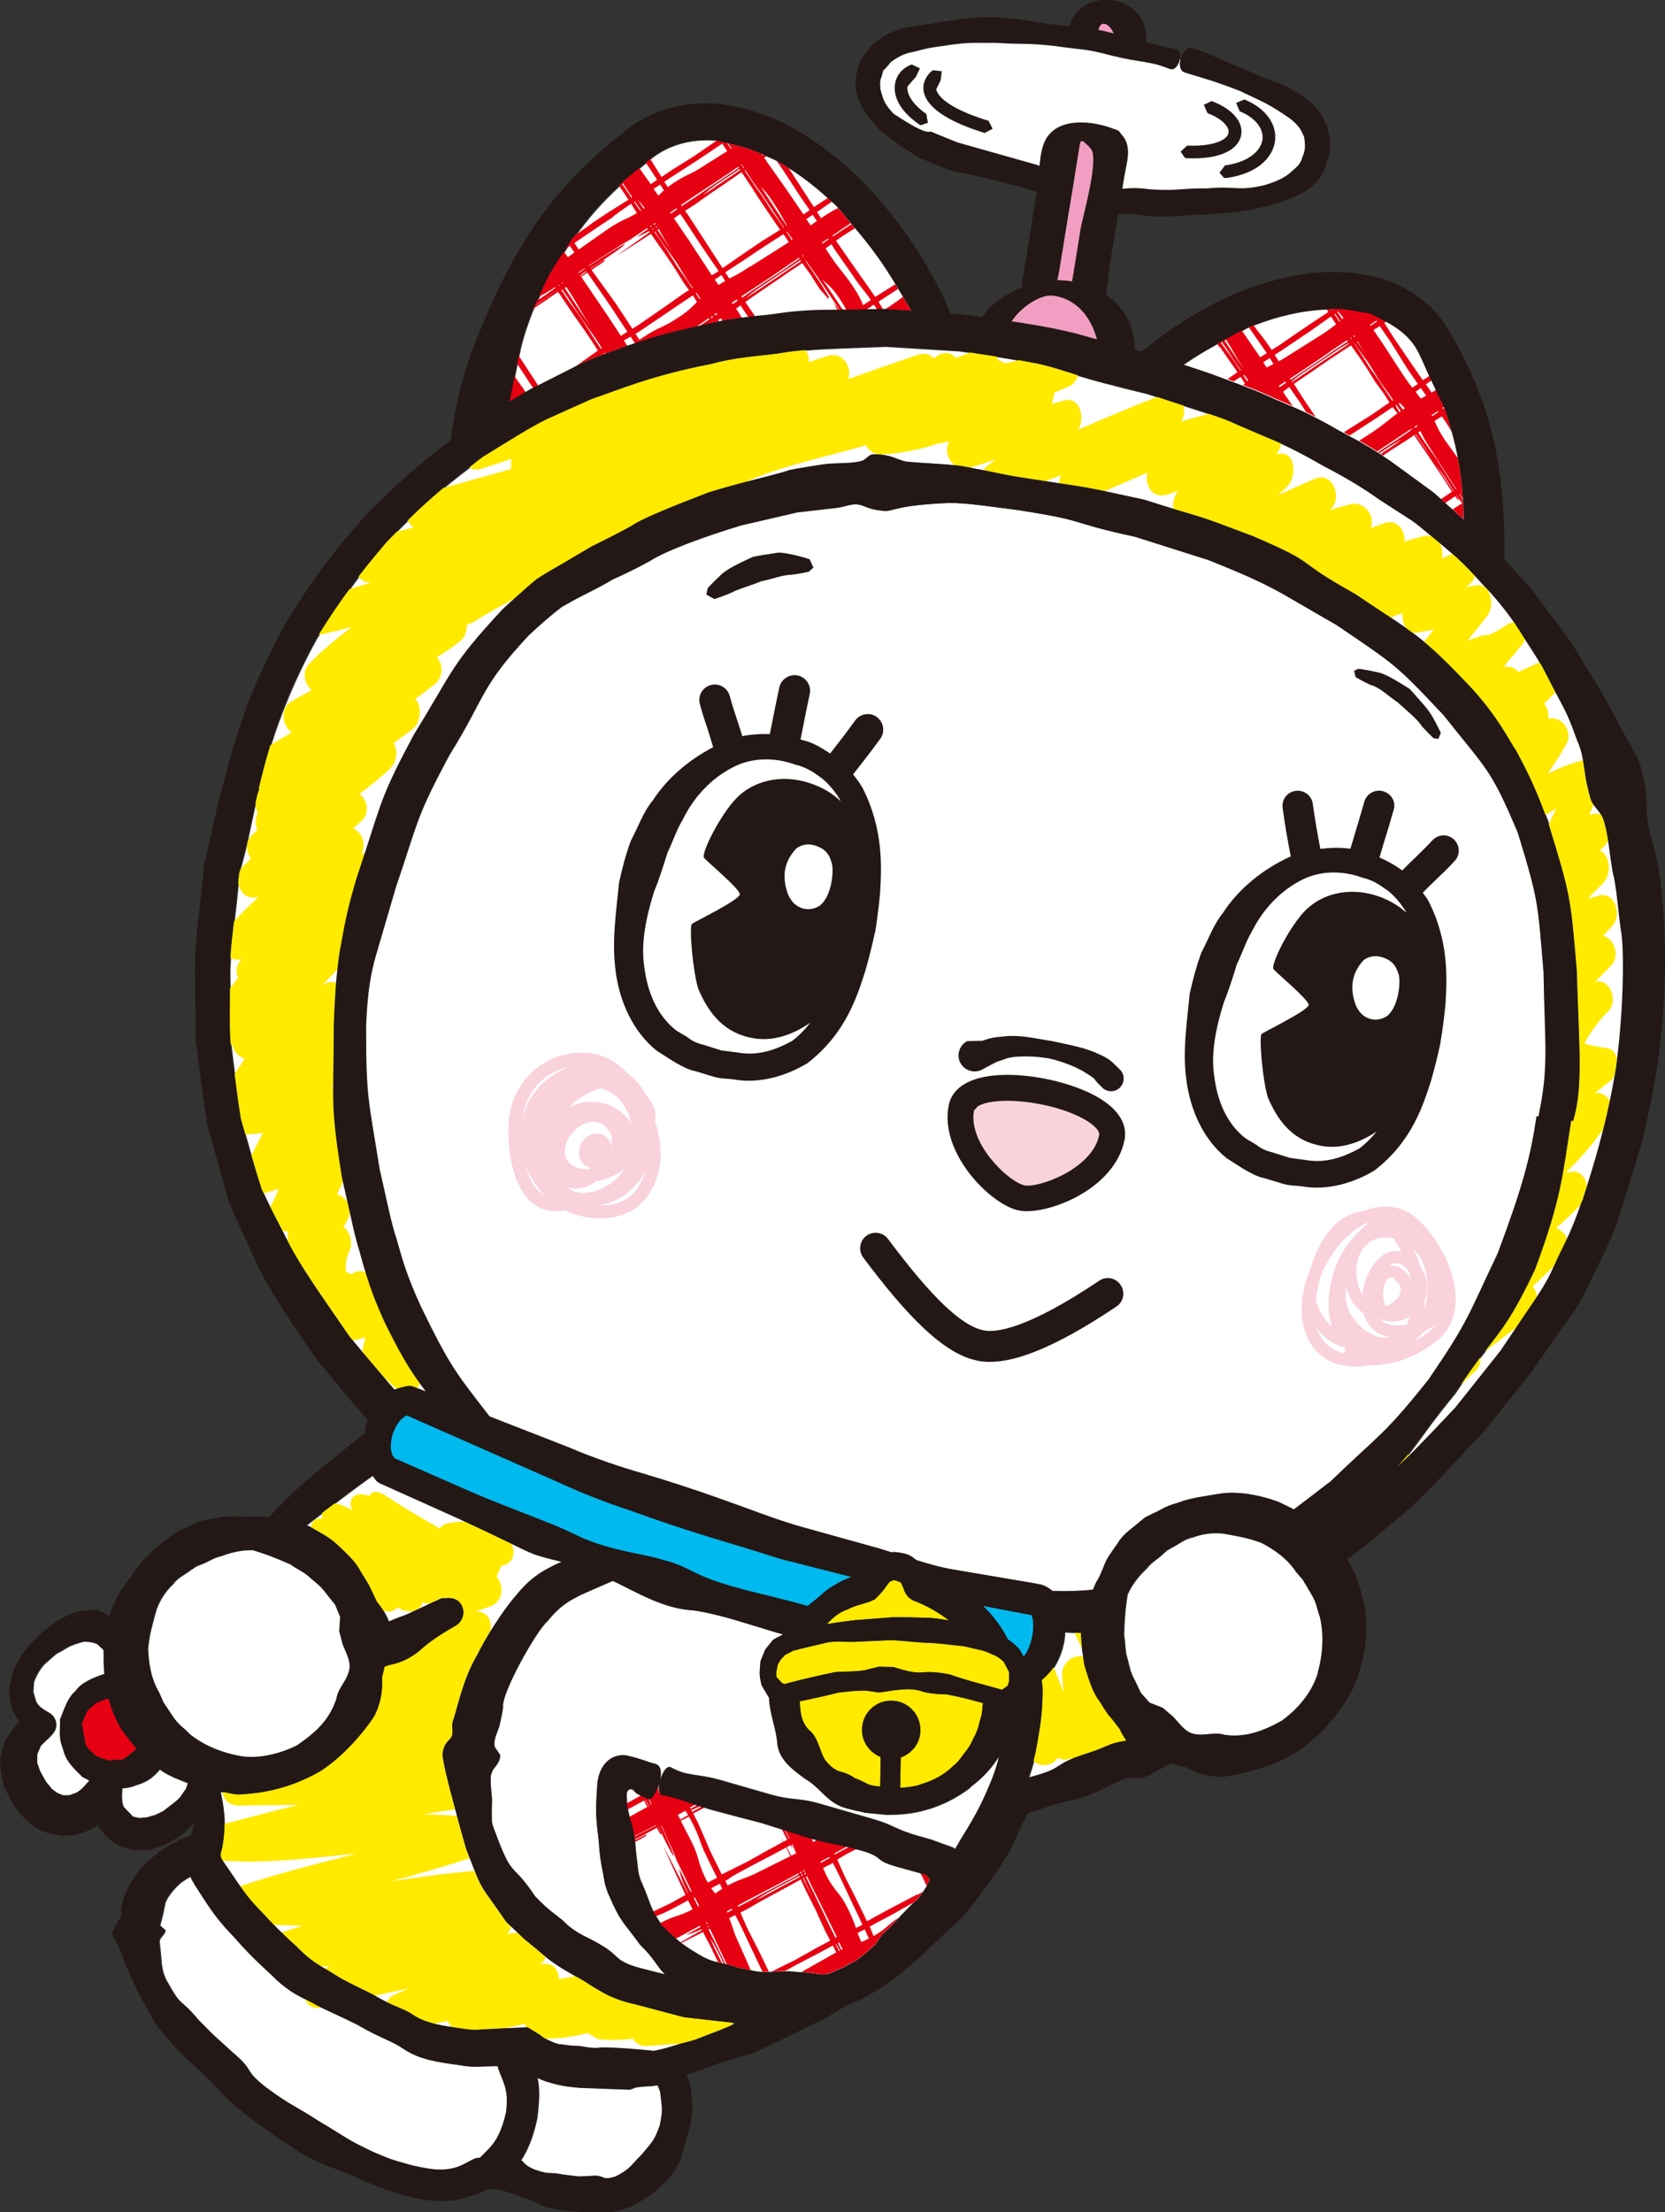 <?xml version="1.0" encoding="UTF-8"?>
<svg id="_レイヤー_2" data-name="レイヤー 2" xmlns="http://www.w3.org/2000/svg" viewBox="0 0 175.17 232.64">
  <rect x="0" y="0" width="175.17" height="232.64" fill="#333333" stroke="none"/>
  <defs>
    <style>
      .cls-1 {
        fill: #00b9ef;
      }

      .cls-2 {
        fill: #fff;
      }

      .cls-3 {
        fill: #e60012;
      }

      .cls-4 {
        fill: #f9d2dc;
      }

      .cls-5 {
        fill: #231815;
      }

      .cls-6 {
        fill: #ffea00;
      }

      .cls-7 {
        fill: #f19ec2;
      }
    </style>
  </defs>
  <g id="d">
    <g id="_ドラミ" data-name="ドラミ">
      <g id="_タケコプター" data-name="タケコプター">
        <g>
          <path class="cls-2" d="M137.21,14.41c-.24-.5-.37-1.09-1.5-1.95-2.41-1.67-2.73-1.67-5.2-2.87-2.73-1.08-4.05-1.4-5.81-1.95-.57-.16-.66-.8-.5-1.39-.01,0-.02,0-.02,0-.01-.01-.03-.01-.05-.02-.12.62-.56,1.24-1.09,1.02-2.1-.85-3.03-.64-6.02-1.38-3-.8-3.03-.58-6.07-1.03-3.06-.34-3.1-.14-6.12-.32-2.98,0-3.04-.08-5.91.36-1.47.18-2.09.41-2.77.57-.72.13-1.4.32-2.42,1.08-1.4,1.75-.45.02-1.13,1.96-.09,1.04.21,1.46.27,1.81.16.35.24.78,1.15,1.72,3.98,2.61,3.58,1.67,4.04,1.92.54.22,2.28.93,2.69,1.09,1.48.42,6.81,1.93,8.27,2.34.15.04.21.07.35.12.1-1.08.27-2.15.71-2.88,1.37-2.28,4.93-1.84,7.08-1.01.04,0,.06.02.09.03.02.02.08.02.1.03.02,0,.02.02.06.03.1.04.21.06.29.12.06.04.06.09.1.14.06.06.1.11.13.17,1.23,1.27.61,2.88.32,4.62-.06.39-.13.77-.18,1.16.74-.07,1.51-.15,2.93.06,3.03.19,3.01-.12,6.03-.1,3.05-.28,3.13.33,6.02-.34,1.38-.43,1.98-.76,2.51-1.15l.74-.65c.27-.26.58-.57.7-1.1.48-1.01.25-1.67.22-2.17Z"/>
          <path id="_ピンク" data-name="ピンク" class="cls-7" d="M117.18,3.53c-.65-.17-1.2-.3-1.63-.38.23-1.14,1.21-.67,1.63.38ZM112.3,23.03c-.29,1.84-.6,3.69-.9,5.54-.05.32-.13.62-.2.9.55,0,1.07.05,1.59.13.3-1.83.61-3.67.89-5.5.23-1.35,2.09-7.7,1.01-8.54-.06-.05-.08-.11-.13-.16-.51-.44-.87-.99-1.01-.14-.12.69-.22,1.37-.33,2.05-.3,1.91-.61,3.82-.94,5.72ZM110.71,31.08c-2.1-.23-6.59,3.74-4.18,5.86,1.33,1.16,8.33,3.96,9.11,1.4.26-3.1-1.41-6.89-4.93-7.27Z"/>
        </g>
        <path class="cls-5" d="M139.69,13.47c-.37-.94-.89-2.05-2.33-3.14-2.8-1.94-2.9-1.33-5.97-2.86-3.04-1.18-3.8-1.74-5.96-2.4-.56-.16-1.04.48-1.22,1.17-.15.6-.07,1.23.5,1.39,1.76.55,3.08.87,5.81,1.95,2.47,1.2,2.79,1.21,5.2,2.87,1.13.87,1.26,1.46,1.5,1.95.03.5.27,1.16-.22,2.17-.11.53-.43.85-.7,1.1l-.74.65c-.52.38-1.13.72-2.51,1.15-2.89.67-2.96.06-6.02.34-3.02-.02-3,.29-6.03.1-1.43-.2-2.2-.12-2.93-.06.05-.39.12-.77.18-1.16.29-1.73.91-3.35-.32-4.62-.03-.06-.07-.11-.13-.17-.05-.04-.05-.1-.1-.14-.08-.06-.19-.08-.29-.12-.03-.02-.03-.03-.06-.03-.02-.02-.08-.02-.1-.03-.03,0-.05-.02-.09-.03-2.14-.84-5.7-1.27-7.08,1.01-.44.73-.61,1.8-.71,2.88-.13-.05-.2-.08-.35-.12-1.46-.41-6.79-1.92-8.27-2.34-.41-.16-2.15-.86-2.69-1.09-.46-.25-.07.69-4.04-1.92-.91-.94-.99-1.37-1.15-1.72-.06-.35-.36-.77-.27-1.81.68-1.94-.27-.21,1.13-1.96,1.02-.76,1.7-.95,2.42-1.08.67-.16,1.3-.39,2.77-.57,2.88-.44,2.93-.37,5.91-.36,3.02.18,3.06-.02,6.12.32,3.04.45,3.07.22,6.07,1.03,2.99.74,3.93.53,6.02,1.38.53.22.97-.39,1.09-1.02.09-.48,0-.97-.52-1.04-.87-.11-1.83-.4-3.09-.76,0-.03.03-.04.05-.07.42-4.88-6.76-5.98-8.08-1.54-.38-.04-.74-.08-1.27-.15-3.16-.36-3.12-.61-6.32-.8-3.22,0-3.22.1-6.43.59-1.54.23-1.99.3-2.52.38-.46.1-.97.01-2.54.8-1.57.93-1.88,1.39-2.19,1.82-.3.38-.84.75-1.2,2.81-.08,1.04.08,1.67.25,2.12l.44.96c.33.48.55,1.03,1.82,2.32.74.74,1.53,1.15,2.24,1.75l2,1.24,1.93.81,1.52.58c.51.1.88.16,1.43.26.96.17,5.78,1.41,6.68,1.67.33.09.5.17.75.25-.46,2.86-.93,5.73-1.39,8.59-.09.55-.18,1.04-.23,1.5-1.26.52-2.43,1.2-3.4,2.16-1.12,1.12-2.4,3.4-1.58,4.97,1.4,2.65,6.31,3.29,8.91,3.4,2.3.11,7.14-.02,7.92-2.87,0-.03-.05-.03-.04-.06.01-.05.06-.1.06-.15.35-3.04-.95-5.34-2.99-6.74.26-1.09.3-2.37.43-3.16.28-1.77.57-3.55.87-5.32.8,0,1.61-.01,3.14.22,3.22.19,3.25-.16,6.46-.16,3.16-.3,3.18-.2,6.4-.95,1.61-.5,2.42-.81,3.23-1.25.43-.16.8-.45,1.25-.89.48-.4.99-.93,1.32-1.95.77-1.91.43-2.97.25-4.03ZM117.18,3.53c-.65-.17-1.2-.3-1.63-.38.23-1.14,1.21-.67,1.63.38ZM114.58,15.4c.05.05.06.11.13.16,1.08.83-.78,7.19-1.01,8.54-.28,1.83-.59,3.67-.89,5.5-.52-.08-1.04-.12-1.59-.13.07-.28.15-.58.2-.9.3-1.85.6-3.7.9-5.54.33-1.91.64-3.81.94-5.72.11-.68.21-1.36.33-2.05.14-.85.49-.3,1.01.14ZM115.64,38.34c-.77,2.56-7.78-.24-9.11-1.4-2.41-2.13,2.08-6.09,4.18-5.86,3.52.38,5.19,4.16,4.93,7.27ZM129.25,13.98c.11-.56-.53-1.44-2.21-2.08l-.39-.87.83-.41.03.02c2.17.83,3.34,2.21,3.06,3.61-.35,1.64-2.48,2.54-5.72,2.39l-.18-.03-.46-.66.69-.64c2.79.12,4.21-.6,4.35-1.33ZM132.82,14.66c.13-1.17-.78-2.3-2.4-2.96l-.37-.87.87-.37c2.21.9,3.45,2.58,3.22,4.37-.19,1.55-1.62,3.39-5.08,3.89l-.3-.02-.46-.54.57-.76c2.71-.39,3.81-1.67,3.95-2.73ZM103.2,13.86c-3.64-1.17-5.71-2.62-6.02-4.22-.15-.84.19-1.65.96-2.26l.94.11-.11.94-.47.96c.07.4.67,1.77,5.1,3.19l.4.12.43.84-.84.45-.39-.13ZM96.38,8.05l-.9,1.04c-.12.87.61,1.93,1.98,2.9l.16.93-.75.25-.18-.09c-2.47-1.73-2.65-3.36-2.54-4.18.13-.98.8-1.77,1.78-2.12l.85.41-.4.85Z"/>
      </g>
      <g>
        <g id="_色" data-name="色">
          <path id="_白" data-name="白" class="cls-2" d="M127.73,39.43c-1.19-.41-2.19-.73-3.17-1.06,1.12-.8,2.31-1.5,3.56-2.19.12-.07.25-.13.36-.19.03-.02.07-.04.1-.06.09-.05.18-.09.26-.14.06-.02.11-.06.17-.08.57-.3,1.11-.63,1.7-.9.25-.11.46-.27.7-.37.03,0,.04-.02.06-.03.14-.06.31-.1.45-.16,2.41-.95,5.06-1.59,7.69-1.69.15,0,.29-.02.44-.02.04,0,.08,0,.12,0,.13,0,.26-.02.39-.02.01,0,.04,0,.04,0,.91.02,1.8.16,2.68.35.3.06.61.06.9.14.09.03.15.09.23.12.39.13.69.35,1.05.52.16.08.32.16.47.24,1.24.67,2.34,1.52,3.09,2.73.56.96.93,2.01,1.43,3,.06.16.14.31.21.46.16.33.33.66.48,1,.25.6.61,1.16.84,1.79,0,.04.03.07.06.11.03.09.08.17.12.27.03.09.05.21.09.31,0,.02,0,.03,0,.04.21.64.4,1.29.57,1.94.25.9.45,1.8.63,2.72.27,1.42.44,2.85.52,4.3,0,.03,0,.06,0,.09.02.18.02.35.03.53.02.51.04,1,.03,1.51-.29-.26-.57-.5-.81-.73-.14-.11-.21-.19-.33-.3-.28-.24-.53-.47-.75-.68-.14-.13-.32-.29-.46-.41-.47-.43-.88-.81-1.35-1.12-.87-.63-1.73-1.26-3.08-2.24-.47-.36-1.05-.77-1.69-1.19-.08-.06-.16-.11-.25-.16-.03-.03-.07-.05-.12-.09-.05-.03-.1-.06-.15-.09-.04-.02-.07-.05-.11-.07-.56-.36-1.18-.73-1.89-1.14-.3-.17-.67-.37-1.01-.54-.2-.11-.39-.22-.6-.33-.14-.08-.25-.15-.41-.23-1.02-.59-1.83-1.02-2.55-1.4-.35-.18-.7-.37-1.01-.51-.58-.28-1-.47-1.38-.63-.19-.07-.39-.16-.53-.21-.86-.38-.97-.42-1.08-.47-.16,0-.31-.19-2.44-1.06-.07-.03-.13-.05-.2-.07-.19-.08-.37-.15-.58-.24-.12-.04-.28-.11-.41-.15-.32-.12-.62-.24-1.01-.39-.19-.08-.43-.17-.65-.24-.46-.17-.91-.34-1.46-.54ZM54.48,38.28c-.11.44-.18.89-.27,1.33-.19.89-.37,1.79-.54,2.69.6-.36,1.18-.71,1.72-1.02.13-.07.3-.18.43-.26.12-.06.22-.11.34-.18.2-.09.36-.17.54-.26,1.43-.72,2.7-1.36,3.92-1.97.07-.04.15-.07.21-.11.78-.41,1.59-.74,2.47-1.06.12-.04.27-.1.39-.15.03,0,.05-.02.09-.03.71-.26,1.44-.52,2.27-.84,0,0,.02-.01.04-.02.18-.08.43-.14.63-.2.06-.03.12-.04.17-.06.18-.06.39-.12.59-.19,1.62-.54,3.51-1.05,5.88-1.56.12-.03.2-.05.32-.08.11-.02.17-.04.28-.06.47-.13.89-.2,1.33-.29.05-.01.11-.03.16-.04.1-.02.21-.05.31-.06.12-.02.25-.06.37-.08.71-.13,1.38-.23,2.02-.3.24-.03.47-.06.7-.09.24-.03.47-.05.71-.07.89-.09,1.73-.17,2.48-.29,2.14-.32,3.85-.36,5.57-.37.2,0,.4,0,.59-.01.05,0,.1,0,.16,0,.03,0,.06,0,.08,0,.12,0,.24-.01.36-.02h.34c.63-.02,1.31-.03,1.98-.04.04,0,.1,0,.14,0,.35-.01.72-.02,1.09-.02.22,0,.42-.01.65-.02.06,0,.12,0,.18,0,0,0,.02,0,.02,0,.82.05,1.78.12,2.75.18,0-.01-.01-.02-.02-.04-.24-.48-.6-.96-.85-1.44-.16-.28-.34-.56-.51-.83-.09-.17-.2-.33-.29-.49-1.2-2.03-2.62-3.99-4.25-5.89-.13-.15-.25-.3-.38-.45-.03-.03-.05-.06-.08-.09-.47-.52-.84-1.09-1.34-1.59-.08-.09-.14-.19-.23-.27-.13-.14-.3-.26-.43-.39-.14-.13-.29-.25-.43-.38-1.27-1.15-2.62-2.21-4.09-3.15-.43-.26-.84-.52-1.27-.76-.35-.19-.72-.33-1.07-.5-.11-.05-.21-.1-.32-.15-.02-.01-.06-.03-.09-.04-.05-.02-.09-.05-.14-.07-.97-.43-1.97-.75-3-.99-.02,0-.02,0-.05,0-.15-.04-.3-.08-.45-.11-.03,0-.07-.02-.1-.02-.23-.04-.44-.12-.66-.15-.15-.03-.29-.08-.43-.1-.03,0-.05-.02-.08-.02-2.38-.21-4.73.32-6.63,1.73-.1.08-.19.16-.29.24-.16.12-.3.26-.45.39-.23.18-.46.38-.69.57-.6.49-1.21.98-1.79,1.51-.02.03-.04.05-.06.08-.09.08-.17.17-.26.26-.85.8-1.69,1.62-2.48,2.51-.77.87-1.48,1.79-2.17,2.73-.09.13-.2.24-.29.37-.13.17-.24.37-.36.55-.12.17-.22.35-.33.52-.06.09-.12.18-.18.27-.46.71-.96,1.43-1.38,2.17-.02.03-.04.06-.06.09-.07.12-.13.25-.2.38-.38.68-.68,1.4-1,2.11-.06.13-.14.26-.19.4-.09.18-.18.35-.26.54-.03.04-.04.07-.06.11-.03.08-.08.16-.11.24-.53,1.32-1,2.69-1.34,4.09-.05.25-.09.51-.15.76-.06.28-.1.57-.16.86ZM6.74,184.1c-.56-1.43-.32-1.82-.35-3.25.45-1.05.73-2.22,1.63-2.97.63-.92,1.89-1.4,3.04-1.8-.08-.84-.09-1.66-.09-2.44l-.08-.14-.61-.57c-.43-.18-.8-.27-1.43-.27-.65.18-1.37.35-2.1.85l-.54.31-.19.08-.28.23-1.05.92c-.48.54-.86,1.19-1.1,1.9l-.06,1.02.27.91c.23.61.87.96,1.44,1.3.67.4.91,1.26.5,1.94l-.17.24-.43.45-.82.78-.38.88-.02.91.3.86.63,1.13.65.8.56.41.63.24h.66s.71-.24.71-.24c.49-.25.86-.67,1.24-1.12l.15-.18c-.24-.13-.48-.27-.74-.39-.76-.81-1.66-1.48-1.99-2.8ZM17.1,186.29c-.07-.06-.16-.13-.24-.19-.09.08-.14.16-.22.24-.5.55-1.16,1.1-2.24,1.4-.59.25-1.08.32-1.52.35v.13c-.05.65-.07,1.33.17,1.83l.98,1.03.72.14.82-.07.88-.26.83-.41c.63-.53,1.58-1.12,1.84-1.58l.54-.77.18-.55s0,0,0-.01c-.94-.37-1.88-.72-2.73-1.27ZM31.36,183.57c2.26-1.57,3.41-2.81,4.13-4.88.13-1.04,1-1.79,1.28-2.82.35-1.02-.34-2.08-.65-2.97l-.35-1.33.1-1.49-.53-1.3-.88-1.09c-.69-.98-1.31-1.31-1.85-1.82-.54-.51-1.36-.85-1.96-1.31-1.41-.64-2.73-1.16-4.05-1.53-1.32-.02-2.43.31-3.29.63-.9.2-1.5.67-1.97.82l-.68.28-.6.4c-.39.34-1.41.81-1.82,1.45-.58.54-1.29,1.4-1.74,2.64-.35,1.25-.76,2.57-.9,4.12.05,1.53.3,3.2,1.19,4.69l.43.99.93,1.39c.67,1.04,1.16,1.22,1.81,1.93,1.49,1.2,3.36,1.99,5.42,2.35,2.02.35,4.36-.32,5.98-1.14ZM52.45,217.29c-.59.02-1.23.03-1.75.05-1.32.11-2.41-.19-3.08-.25-2.7-.36-3.99-.85-5.15-1.62-1.15-.81-2.45-1.12-4.71-2.46-1.78-.89-2.93-1.38-3.88-1.85-.31-.15-.59-.29-.87-.45-.28-.14-.56-.28-.85-.43-.98-.49-2.11-1.1-3.54-2.57-1.97-1.8-2.87-2.77-3.74-3.76-.89-.98-1.87-1.91-3.29-4.14l-.96-1.47-.38-.63-.14-.36c-.3.17-.6.36-.9.56-1.08.83-1.71,1.91-1.8,2.27l-.22,1.13-.31,1.2.56.49c-.06.54-.61.75-.62,1.18l.19,1.97c.04.84.24,1.67.7,2.41,1.52,2.71,1.15,1.43,3.2,3.87,2.27,2.3,1.18,1.21,3.59,3.42,2.51,2.12.94,1.66,3.55,3.71,2.68,1.97,2.82,1.77,5.59,3.57,2.84,1.67,2.75,1.84,5.71,3.23,1.5.64,2.26.92,3.04,1.1.77.24,1.54.45,3.06.69,3.24.4,3.98-1.28,5.16-1.2,1.21-1.22,2.05-1.82,2.74-4.74.34-2.62-.35-3.1-.9-4.92ZM69.23,219.31l-.69.1-.59.02-.76.07c-.75.11-.62.29-1.1.27-1.02-.04-4.31-.15-5.05-.19-.71-.07-1.87-.12-3.36-.61-.37-.09-.72-.26-1.1-.43.21,1.11.23,2.05-.03,4.24-.43,2.01-1,3.34-1.69,4.41l.14.11c.36.46.84.7,1.34.91,1.81.61,1.23.17,3.04.53,1.79.2.97.21,2.73.15,1.69-.25,1.07.6,2.78.02,1.56-.82,1.47-1.06,2.72-2.31,1.1-1.37,1.25-1.32,1.87-2.99.37-1.74.25-1.76.06-3.53-.07-.31-.2-.53-.3-.77ZM77.2,212.79c-2.55-.28-3.87-.43-5.15-.58-1.28-.34-2.55-.67-5.1-1.35-1.58-.35-2.58-.78-3.4-1.23-.04-.02-.08-.05-.13-.07-.47-.27-.91-.54-1.32-.79-.43-.31-.91-.58-1.44-.87-.81-.45-1.77-.98-3.06-1.95-.04-.03-.04-.04-.07-.07-3.36-2.86-1.24-.91-2.99-2.57-.17-.15-.4-.38-.64-.6-.19-.18-.33-.31-.58-.54-2.42-3.55-2.42-3.15-3.31-5.35-.14-.36-.32-.8-.52-1.33-.12-.3-.22-.57-.37-.95-.39-1.39-.7-2.51-.97-3.51-.07-.24-.12-.47-.19-.69-1.23-4.59-1.24-5.09-1.34-5.8.11-.62.21-.99.69-1.49.69-.63.17-1.26.42-1.99.43-1.19,1.03-4.45,2.56-6.97.43-.89.93-1.73,1.42-2.52,1-1.61,2-2.99,2.59-3.64,1.68-2.13,3.07-2.76,4.28-3.37.21-.09.41-.18.62-.27-1-.25-2.02-.48-3.02-.83-.77-.31-1.52-.7-2.28-1.06-1.62-.78-3.23-1.56-4.86-2.3-.31-.14-.61-.31-.93-.44l-2.09-.94-6.03-2.71-.09-.04-.23-.17-.44-.58c-1.35.96-2.69,1.95-3.99,2.96-.07.05-.14.1-.21.15-.33.28-.68.53-1.04.8-.58.44-1.14.89-1.73,1.33.11.04.21.05.32.09.06.04.13.08.2.13.89.53,1.83.97,2.71,1.78.92.86,1.98,1.84,2.41,2.72.32.56.48.72.98,1.6l.84,1.75c.24.29.47.61.68.94.22.35.41.73.55,1.12.57-.26,1.17-.49,1.78-.7.29-.09.54-.26.81-.37.22-.09.43-.21.65-.31.32-.15.66-.3.99-.46.38-.2.8-.33,1.17-.54.19-.11.39-.05.6-.08.02,0,.03,0,.04,0,.63-.07,1.25.11,1.59.69.44.78.16,1.79-.62,2.23-1.16.65-2.3,1.35-3.32,2.22-1,.92-2.15,1.62-3.58,1.88-.2.04-.37.13-.54.18-.09.39-.2.78-.27,1.17.08,1.4-.17,2.87-.89,4.14-1.54,2.33-3.95,4.76-5.92,5.88-2.82,1.53-5.4,2.13-8.34,2.27-.57-.02-1.1-.2-1.65-.27-.08,0-.15-.02-.22-.03.01.06.02.11.04.17.28,1.29.38,2.34.39,3.25,0,.92-.11,1.67-.23,2.4-.17.73-.25.84-.11,1.16,0,.04.06.15.16.3.27.43.83,1.2,1.27,1.87.2.31.37.55.56.81,1.03,1.46,1.8,2.23,2.52,2.98.31.34.64.7,1.02,1.07.24.25.51.52.82.82.44.43.95.9,1.6,1.5,1.04,1.08,1.87,1.65,2.6,2.09.1.06.21.13.31.19.33.19.65.37.94.55,1,.66,2.06,1.15,4.15,2.19.08.05.15.07.23.12.43.25.84.47,1.2.66,1.19.58,2.02.83,2.77,1.34.62.4,1.3.69,2.24.93.51.14,1.11.25,1.83.35.17.03.3.06.48.08.34.03,1.07.21,2.02.22.89-.05,1.99-.1,3.08-.16.04,0,.08,0,.12,0,.73-.03,1.44-.07,2.14-.1.06,0,.11,0,.18,0l1.18.72.6.43s.08.04.13.06c.63.32,1.15.54,1.44.56.68.06,1.15.19,1.88.17.63.05,1.58.32,2.3.21.37-.08,2.39.03,3.21.1.27.03,1.04.09,1.83.16l.56.06.1.02.44-.1c.81-.15,1.6-.42,2.38-.65.53-.16,1.08-.26,1.6-.45,2.51-.96,3.18-1.2,3.95-1.58.1-.05.21-.1.34-.16-.1,0-.16,0-.25,0-.02,0-.04,0-.07,0ZM102.14,187.99c-1.25.97-2.68,1.72-4.16,2.21-1.54.5-2.99.7-4.75.67l-2.14-.21c-.81-.19-1.66-.34-2.47-.62-1.58-.58-2.41-2.12-3.81-2.9-1.25-.92-2.84-2-2.97-3.78-.15-1.68-.81-3.11-.88-4.75v-.09s-.06-.04-.06-.04l-.74-1.23-.15-.78-.04-.51.08-1.19.5-1.26.83-1.04c.32-.19.66-.34.99-.52l.04-.05c-.27-.08-.55-.15-.82-.23-2.84-.84-5.64-1.85-8.59-2.3-3.06-.15-5.69-1.74-8.37-3.04-.06-.02-.1-.04-.15-.06-1.53.66-2.5,1.08-3.4,1.49-.97.51-2.09,1-3.52,2.81-1.03.81-4.86,7.56-4.62,8.99-.1.74-.24,1.28-.39,1.99-.21.65-.66,1.46-.49,2.17l.58.86c-.04,1.04-.79,1.26-.92,1.96-.28.46.14,2.64.04,3.12-.02.63-.02,1.27,0,1.9.09.62.39,1.19.59,1.78,1.62,4.26,1.49,2.41,3.97,6.11,1.54,1.61,2.14,1.86,2.56,2.28.53.28.75.98,2.8,2,2.06,1.03,2.54,1.47,3.03,1.92.49.47.97.98,3.31,1.51.78.21,1.39.36,1.96.5-.92-.9-1.12-1.67-2.63-3.12-1.73-2.41-2-2.27-3.19-5.01-.64-1.36-.6-2.15-.77-2.86-.15-.73-.28-1.44-.37-2.9-.32-2.88-.38-2.94-.15-6.29.32-2.42,2.02-3.17,3.3-2.79,1.32.28,1.84.59,2.83.84.62.18.63,1.05.41,1.89-.22.92-.71,1.79-1.03,1.8-.02,0-.04.02-.06.03h0c-.16-.05-.34-.14-.51-.21h0c-.06-.03-.13-.06-.19-.08-.03-.02-.07-.03-.1-.05-.36-.18-.67-.37-.72-.49-.27-.39-.84-.35-.85.32,0,.43.02.71.05,1,.02.23.05.47.1.65.06.26.11.54.2.77.16.5.35,1.07.49,2.04,0,.03,0,.03.01.05,0,.05,0,.06.02.11.01.09.01.13.02.21,0,.02,0,.03,0,.04,0,.07,0,.11.01.17.06.89.13,1.47.2,1.99.11.58.01,1.26.54,2.35.67,1.54.76,2.1,1.22,2.98.07.14.19.33.28.49.13.21.27.45.46.72.06.08.08.12.14.21.73.67,1.13,1.07,1.51,1.41.15.13.33.28.48.4.04.02.08.05.1.07.41.31.89.63,1.75,1.14.95.57,1.55.73,2.14.86.13.03.25.06.38.08.06.01.12.03.17.04.06.01.12.02.17.04s.13.04.18.05c.25.07.49.13.8.25l.1.04h.02s.84.18.84.18c.31.08.51.1.76.15.49.1.91.15,1.24.16.22.02.46.02.67,0,.09,0,.19-.01.28-.02.37-.02.83-.04,1.38-.05.16,0,.25-.02.43-.01.56.07.95.09,1.3.1.39.02.72.04,1.04.11.59.02,1.32.38,2.43-.2.15-.09.51-.22.95-.42.08-.04.19-.1.28-.15.04-.02.08-.05.12-.07.04-.02.09-.05.12-.07.03-.02.07-.04.11-.06.26-.14.53-.25.79-.44.34-.26.65-.5.95-.74.3-.23.5-.41.69-.6.15-.13.35-.3.4-.39l.02-.04.6-.91.9-.83.86-.93.21-.23,1.25-1.27s.04-.04.05-.06c.43-.3.73-.7,1-1.13.1-.16.21-.31.31-.47.04-.07.06-.1.08-.16.39-.71.29-.63.28-.81t0-.02h-.02s-.4-.37-.4-.37c-.24-.07-.35-.09-.52-.15-1.13-.31-.75-.2-2.46-.68-2.6-.74-1.24-1-3.84-1.73-.15-.04-.23-.06-.35-.09-.31-.08-.58-.15-.82-.21-.05-.02-.13-.04-.17-.05-.73-.17-1.27-.28-1.86-.4-.25-.05-.55-.12-.87-.2-.13-.03-.29-.08-.45-.11-.19-.05-.33-.09-.56-.15-.08-.02-.1-.03-.17-.05-1.29-.4-1.93-.6-2.57-.81-.02,0-.03-.01-.06-.02-.1-.04-.23-.08-.34-.11-.54-.17-1.14-.36-2.2-.69q-2.6-.69-5.23-1.39c-.24-.07-.42-.13-.65-.2-.11-.03-.21-.07-.32-.1-.04-.02-.1-.03-.14-.05-.1-.03-.24-.07-.34-.1-.06-.02-.13-.03-.19-.05-.33-.11-.61-.21-.9-.31-.3-.11-.61-.2-.86-.29-.39-.13-.76-.23-1.09-.31-.04,0-.08-.02-.11-.02-.18-.03-.37-.09-.55-.11-.46-.05-.5-.72-.34-1.41.19-.86.7-1.75,1.14-1.51,1.76.98,2.64.61,5.24,1.34q2.6.75,5.2,1.5c2.6.73,2.73.27,5.33,1.01q2.61.75,5.2,1.5c2.61.73,2.49,1.14,5.09,1.87,1.31.37,1.35.38,1.39.4.06.03.14.05,2.26.82.1.06.13.12.22.17,1.36-2.42,2.4-3.62,3.98-7.63.33-.85.51-1.54.65-2.15-.78,1.26-1.82,2.38-3.01,3.23ZM116.69,180.38c-.59-.84-.66-1.04-1.03-1.57-.6-.77-1.01-2.14-1.39-3.36-.13-.42-.16-.81-.22-1.21-.03-.25-.1-.5-.11-.74-.04-.51-.07-1.01-.13-1.5,0-.08.03-.15.04-.23-.24-.01-.46-.02-.72-.03-.09,0-.17,0-.25,0,0,0-.01,0-.01,0-.27-.02-.51-.03-.78-.05-.02.31-.05.62-.1.93-.17.93-.49,1.84-1.03,2.71,0,.02-.03.04-.04.07-.31.47-.74.93-1.25,1.34.04.35.11.69.1,1.07-.01,2.8-.33,4.05-.52,5.36-.11.65-.23,1.3-.44,2.09-.13.5-.32,1.1-.54,1.75.38-.1.79-.22,1.52-.44,1.66-.54,1.66-.99,3.13-1.56.07-.03.1-.05.18-.09,1.69-.63,1.76-.53,3.4-1.24,0,0,.02,0,.04-.02.1-.03.15-.05.23-.08.8-.32,1.3-.36,1.83-.46-.26-.39-.5-.8-.68-1.2-.4-.53-.79-1.04-1.21-1.52ZM137.99,167.63l-.85-1.44-.71-.82c-.95-1.45-2.34-2.4-3.7-3.1-1.45-.55-2.81-.76-4.1-.99-1.31-.12-2.39.14-3.14.43-.74.09-1.61.8-2.08,1.01l-.62.36-.55.48c-.33.36-1.02.69-1.58,1.42-.67.63-1.44,1.48-2,2.69-.23,1.34-.34,2.75-.38,4.31.15.74.1,1.62.32,2.33.23.71.24,1.41.84,2.46l.6,1.26.93,1.05,1.4.55,1.05.9c.67.67,1.32,1.74,2.4,1.88,1.05.19,2.11-.26,3.1.07,2.12.3,3.95-.33,6.05-1.49,1.73-1.28,3.14-2.98,3.77-5,.56-2.01.66-4.04.24-5.9-.36-.9-.31-1.42-.96-2.47ZM162.43,102.3c-.62-7.49-.54-7.56-2.7-14.67-2.86-6.83-3.3-6.67-7.82-12.4-5.01-5.35-5.12-5.31-11.27-9.49-6.49-3.7-6.4-3.99-13.44-6.82-7.28-2.31-.49-.15-7.76-2.46-7.48-1.62-4.58-1.59-12.13-2.78-3.21-.42-5.62-.8-7.47-.78-1.85.07-3.12.2-4.02.33-1.81.26-2.16.56-2.8.5-.85-.08-1.32-.17-2.11-.49-1.03-.46-1.75.02-2.79.17-.91.1-2.42.28-4.24.49-1.77.41-3.84.89-5.91,1.37-4.03,1.22-8.03,2.72-9.55,3.72-1.61.89-2.88,1.48-3.95,1.96-1,.6-1.83,1.02-2.68,1.45-.85.43-1.71.87-2.73,1.48-.94.72-2.02,1.64-3.42,2.94-5.19,5.58-4.4,6.23-8.33,12.58-3.56,6.62-3.23,6.81-5.64,13.88-1.05,3.58-1.58,5.38-2.11,7.2-.51,1.8-.89,3.66-1.04,7.45,0,7.58.24,7.59,1.43,15.04.85,3.69,1.18,5.56,1.79,7.37.52,1.82.98,3.68,2.58,7.13,3.07,6.29,3.59,6.84,7.21,11.51l8.25,3.22c2.64,1.12,5.35,2.06,8.12,2.85,2.76.83,5.48,1.72,8.2,2.69,2.7.94,5.38,2.03,8.13,2.82l8.23,2.29c.46.13.89.28,1.34.42.19-.02.2-.06.76.01l.38.07c.24.05.48.07,1,.36l.5.38c1.4.44,2.82.84,4.3,1.06l8.54,1.46h-.12c.64.04,1.16.35,1.59.72,1.59.05,3,.01,4.27-.13.13-.28.25-.62.4-.87.48-.73.68-1.53,1.02-2.22.36-.66.8-1.21,1.16-1.74.67-1.1,1.58-1.62,2.07-2.08.54-.42.81-.65.81-.65l.14-.09.05-.02.81-.41c.61-.24,1.1-.69,2.52-1.08,1.31-.52,2.84-.67,4.58-.97,1.78-.21,3.82.12,5.91.87.55.25,1.11.52,1.7.82,1.08-.82,2.33-1.76,3.7-2.82,5.44-5.25,5.76-4.96,10.48-10.89,4.27-6.26,4-6.43,7.24-13.2,2.63-7.03,3.45-10.12,4.09-14.44l.19.03c1.15-5.35.66-7.62.55-15.15ZM167.04,124.75c.44-1.41,1.07-3.49,1.69-5.93.25-.96.48-1.98.71-3.03.18-.88.36-1.76.51-2.67.04-.27.09-.55.14-.82.04-.31.07-.61.11-.93.72-5.81.72-11.45.43-13.24-.32-2.08-.37-3.68-.76-5.73-.29-1.17-.41-2.58-.63-3.92-.12-.85-.28-1.69-.56-2.4-.06-.16-.14-.27-.21-.39-.25-.4-.53-.64-.75-.99-.12-.16-.23-.37-.32-.63-.56-1.95-.63-3.01-.8-4.03-.09-.55-.2-1.09-.46-1.73-.29-.59-.82-2.47-1.76-4.15-.22-.44-.46-.88-.67-1.3-.64-1.22-1.19-2.28-1.41-2.71-.09-.15-.18-.28-.26-.42-.5-.83-1.04-1.64-1.56-2.46-.37-.58-.72-1.18-1.13-1.74-1.01-1.43-2.11-2.8-3.35-4.05-.26-.32-.51-.56-.76-.84-.86-.94-1.65-1.71-2.37-2.33-.5-.44-.94-.81-1.35-1.15-.2-.15-.39-.32-.56-.46-.1-.08-.17-.15-.27-.22-1.05-.86-1.77-1.52-2.57-1.99-.86-.55-1.71-1.1-3.03-1.96-1.28-.91-3.07-2.08-5.96-3.57-1.79-1.05-3.18-1.74-4.31-2.26-.66-.29-1.25-.54-1.75-.74-1.34-.57-2.12-.91-2.91-1.25-.77-.37-1.57-.67-2.93-1.13-.72-.23-1.58-.52-2.67-.86-.8-.27-1.75-.58-2.81-.92-.34-.11-.65-.21-1.01-.33-3.74-.9-5.83-1.49-7.3-1.93-2.42-.73-3.09-1.05-6.22-1.6-.67-.12-1.42-.24-2.34-.39-.79-.12-1.74-.26-2.77-.41-.39-.06-.73-.11-1.15-.17-3.28-.2-5.74-.36-7.79-.48-2.06.08-3.7.15-5.33.21-.97.04-1.97.09-3.03.18-.73.06-1.46.13-2.27.27-2.01.36-4.51.34-7.66,1.2-6.42,1.26-9.43,2.62-12.51,3.66-1.48.67-2.97,1.33-4.83,2.17-1.83.9-3.89,2.24-6.67,3.94-.56.41-.98.75-1.47,1.13-1.01.76-1.93,1.49-2.71,2.15-1.51,1.26-2.72,2.39-3.75,3.41-.65.65-1.26,1.26-1.88,1.87-.08.12-.19.24-.29.37-.94,1.11-1.9,2.25-2.99,3.68-.31.39-.65.89-.97,1.33-.95,1.3-1.99,2.82-3.2,4.76-.08.14-.16.22-.24.37-2.36,4.29-3.82,8.01-4.85,11.27-.53,1.65-.9,3.15-1.24,4.59-.07.27-.13.56-.19.84-.05.19-.1.41-.15.6-.6,2.75-1.03,5.13-1.7,7.23,0,.09,0,.15-.02.24-.02.32-.07.6-.09.92-.13,1.48-.28,2.84-.44,4.11-.16,1.31-.31,2.57-.38,3.8-.05.86-.09,1.73-.04,2.62,0,.19,0,.41,0,.6,0,1.69-.08,3.47.04,5.55,0,.11.02.26.05.38.12.97.25,1.99.39,3.1.18,1.43.39,2.97.66,4.69.17.63.31,1.09.47,1.66.22.76.44,1.56.63,2.23.39,1.32.75,2.49,1.08,3.52.07.17.14.3.22.46.23.51.47.99.69,1.44.43.86.86,1.68,1.26,2.46.06.11.12.24.17.35.11.24.26.48.38.71,1.34,2.66,3.19,5.26,6.51,10.06.12.15.2.25.32.39.4.46.72.85,1.07,1.27.77.93,1.5,1.77,2.13,2.51.41.5.84,1.02,1.24,1.45.07-.04.15-.07.23-.09.41-.14.87-.24,1.28-.32l.35.03.28.11.22.09.94.36c-.22-.26-.42-.56-.63-.83-1.06-1.45-2.1-3.14-3.69-6.36-1.06-2.33-1.62-3.94-2.04-5.33-.24-.8-.45-1.54-.64-2.25-.37-1.18-.66-2.44-1.02-4.1-.07-.33-.13-.63-.23-1-.14-.65-.3-1.41-.48-2.22-.04-.17-.06-.31-.11-.49-.79-4.87-.93-6.77-.92-9.37,0-.13,0-.28,0-.41.02-1.53.06-3.34.06-6.15.08-1.87.17-3.28.25-4.48.05-.52.09-.98.13-1.43.08-.73.17-1.41.28-2.06.05-.28.11-.58.16-.87,0-.04.02-.08.02-.12.31-1.68.65-3.6,1.64-6.79.32-.91.58-1.71.81-2.44,1.71-5.24,1.79-6.17,5.13-12.38,4.21-6.81,3.78-7.21,9.32-13.18.49-.46.89-.82,1.31-1.2.87-.78,1.67-1.47,2.32-2.01,1.09-.71,1.98-1.21,2.87-1.72.88-.51,1.76-1.04,2.84-1.68,1.13-.57,2.5-1.22,4.25-2.19.97-.71,4.5-2.14,8.06-3.5,1.31-.42,2.6-.77,3.81-1.09,2.13-.57,3.95-.99,4.66-1.27,1.27-.27,2.26-.39,3.55-.61,1.24-.2,2.84-.05,4.04-.35.62-.13.77-.74,1.41-.73,1.97-.01,2.46.72,3.69.8.67.07,3.36.19,4.78.35.33.03.66.06.82.1.25.06.5.09.76.14.46.11.91.17,1.37.26,1.45.29,2.89.62,4.34.82.88.14,1.59.24,2.23.35.56.09,1.02.15,1.45.22,2.24.34,2.81.42,4.78.83.95.2,2.21.47,4.18.9,1.36.44,2.28.72,3.06.96,3.49,1.06,2.32.58,8.41,2.88,7.32,3.15,3.75,2.19,10.68,6.04.1.07.16.11.24.16.09.06.17.11.27.18,1.3.88,2.37,1.58,3.27,2.18.68.45,1.27.86,1.82,1.25.11.08.23.17.34.25.46.33.91.68,1.36,1.05,1.34,1.1,2.75,2.47,5.1,4.98,2.69,3.02,3.57,4.89,4.65,6.58.87,1.65,1.81,3.38,3.01,6.64.09.24.18.43.27.7.03.11.06.19.09.3,2.24,7.33,2.29,7.55,2.95,15.38.21,7.93.7,12.24-.4,15.82l-.2-.03c-.91,5.74-.99,8.11-3.8,15.66-2.4,5.03-3.43,6.22-5.29,8.63-.14.19-.27.36-.43.56-.58.77-1.29,1.76-2.1,2.94-.21.3-.39.55-.61.89-2.48,3-3.61,4.76-4.87,6.37-.02.02-.04.05-.06.08-.42.47-.84.95-1.29,1.46.46-.43.95-.88,1.46-1.39,1.34-1.33,2.85-2.92,4.84-5.03,1.99-2.51,3.49-4.38,4.73-5.95.62-.92,1.16-1.73,1.68-2.51.42-.63.84-1.24,1.25-1.85.31-.44.61-.91.93-1.38.62-.93,1.22-1.91,1.76-3.16,0-.03.03-.06.04-.08.39-.87.87-1.8,1.37-2.85.48-1.02.97-2.24,1.42-3.58.08-.22.17-.37.24-.6.1-.32.25-.82.44-1.38Z"/>
          <path id="_黄_" data-name="黄２" class="cls-6" d="M32.94,210.66c.28.16.57.31.87.46-.04,0-.08.01-.11.02-.84.15-1.36-.29-1.6-.91.29.14.58.28.84.43ZM77.12,212.75c0,.06-.02.11-.02.16-.78.37-1.43.62-3.95,1.58-.51.18-1.07.29-1.6.44-1.14.07-2.29.14-3.44.23-.74.06-1.22-.27-1.5-.75-1.22.13-2.43.18-3.72.03l-1.05-.63c-1.45.36-2.89.59-4.43.59-.05-.03-.09-.04-.14-.06l-.59-.43-1.18-.73c-.06,0-.12,0-.17.01-.02-.12-.1-.22-.11-.34-.71.17-1.43.31-2.16.45-1.08.06-2.17.12-3.07.16-.94-.02-1.67-.19-2.01-.22-.18-.02-.31-.06-.49-.08-.13-.2-.32-.39-.38-.63-.47.1-.96.18-1.45.28-.93-.24-1.62-.53-2.23-.94-.75-.51-1.59-.76-2.77-1.33.19-.3.43-.57.74-.73l1.62-.71c-1.18.27-2.38.5-3.57.78-.08-.04-.13-.07-.22-.13-2.09-1.03-3.15-1.52-4.16-2.18-.28-.19-.61-.37-.93-.56l.64-.26c-.31.04-.63.03-.95.07-.72-.44-1.56-1-2.6-2.09-.66-.59-1.16-1.07-1.61-1.5.74-.25,1.48-.48,2.21-.73-1.02.01-2.02-.01-3.03-.09-.38-.37-.72-.73-1.02-1.07-.72-.75-1.5-1.51-2.51-2.97,0,0,.01-.02.03-.03,4-1.33,8.09-2.36,12.2-3.4-4.68.44-9.36,1.07-14.07.73-.1-.15-.15-.25-.17-.3-.14-.32-.05-.43.12-1.16.12-.72.22-1.49.22-2.4,2.6-.69,5.19-1.36,7.79-2-2.09.02-4.19.05-6.29.07-1.02.02-1.57-.67-1.72-1.45.56.07,1.09.25,1.65.27,2.93-.13,5.52-.74,8.33-2.27,1.98-1.11,4.38-3.55,5.93-5.87.71-1.26.97-2.73.88-4.14.08-.38.18-.78.27-1.17.19-.05.35-.13.55-.18,1.43-.26,2.58-.95,3.57-1.88,1.04-.87,2.17-1.56,3.32-2.22.8-.44,1.08-1.44.63-2.23-.33-.59-.96-.76-1.59-.7v-.16c-.02.05-.03.11-.04.16-.2.03-.41-.03-.6.07-.37.21-.79.35-1.17.55-.19-.05-.32-.02-.52-.1l-.14-.07c-.03.25-.17.46-.33.63-.22.1-.43.21-.65.3-.41.07-.89.03-1.46-.26l-.23-.13c-.22.42-.75.56-1.46.35-.21-.33-.44-.64-.68-.93l-.84-1.75c-.5-.88-.65-1.04-.97-1.6-.43-.87-1.48-1.85-2.42-2.72-.87-.81-1.8-1.24-2.71-1.78.09-.6.51-.99,1.25-.89-.08-.24-.06-.45-.04-.65.35-.27.71-.52,1.06-.8.06-.05.13-.09.19-.15.32.02.72.12,1.14.32l.74.37c-.49-1.19.28-2.04,1.82-1.47.15-.47.83-.64,1.66-.07,1.81,1.2,3.72,2.33,5.63,3.42.04.03.07.05.11.06.18-.23.41-.43.73-.51.7-.18,1.32-.21,1.95-.2,1.62.75,3.24,1.53,4.86,2.31.42.82.31,1.91-.74,2.25l-.32.07-.5,1.16c.83.88.72,2.61-.63,3.1l-1.52.54.28.03c1.09.17,1.39,1.12,1.23,2.02-.49.8-.98,1.63-1.41,2.52-1.53,2.53-2.13,5.78-2.57,6.97-.24.73.27,1.36-.41,1.99-.5.5-.58.86-.69,1.49.1.71.11,1.22,1.35,5.8-1.13.17-2.27.34-3.37.54,1.18,0,2.36.05,3.55.15.27,1,.57,2.12.98,3.51.14.37.25.65.37.95-2.73.88-5.48,1.69-8.24,2.41,2.92-.43,5.84-.85,8.75-1.08.89,2.2.89,1.8,3.31,5.35.24.23.38.36.58.54-.12.26-.26.51-.48.71.37-.05.74-.07,1.1-.11,1.77,1.66-.36-.29,2.99,2.57-.13.29-.27.57-.57.76l-.08.03.32-.06c1.15-.19,1.7.64,1.73,1.59.58-.12,1.16-.21,1.73-.31.53.3,1.02.56,1.44.87.42.26.85.52,1.32.79,0,.03.01.06.02.09l.11-.02c.82.45,1.83.89,3.4,1.23,2.56.67,3.85,1.02,5.11,1.35,1.29.15,2.59.3,5.15.58ZM116.61,180.34c-.59-.84-.65-1.04-1.02-1.57-.6-.77-1.02-2.14-1.4-3.36-.13-.41-.17-.81-.22-1.2-1.06-.24-2.36.63-2.23,2.13.04.56.11,1.11.18,1.65-.36-.88-.7-1.76-1.06-2.63,0-.02-.01-.01-.02-.02-.3.47-.74.94-1.24,1.35.03.35.11.69.1,1.07-.02,2.8-.33,4.05-.53,5.36-.11.65-.23,1.3-.44,2.09.78.67,1.96.55,2.54-.35.49.25,1.03.24,1.52.02l.05.07c.07-.02.1-.05.17-.08,1.71-.63,1.77-.53,3.4-1.24.02,0,.03-.01.05-.02l.24-.08c.8-.31,1.29-.36,1.83-.46-.26-.39-.5-.8-.69-1.21-.39-.53-.78-1.04-1.21-1.52ZM113.74,171.96c0-.08.03-.15.03-.23-.23-.01-.46-.02-.71-.04.03.07.03.12.06.19.26.51.5,1.05.74,1.57-.04-.51-.06-1-.12-1.49ZM166.53,126.09c.1-.33.26-.82.43-1.38-.15-.88-.72-1.67-1.71-1.47l-.51.08c1.44-1.41,2.76-2.89,3.92-4.55.25-.96.48-1.98.7-3.03-.33-.51-.86-.88-1.5-.8l-.07.02c.57-.45,1.13-.9,1.7-1.34.17-.13.26-.35.38-.55.04-.27.1-.54.14-.81.04-.31.08-.62.11-.93-.14-.58-.49-1.09-1.2-1.13-.76-.08-1.51-.25-2.24-.46.67-1.23,1.49-2.36,2.53-3.41,1.05-1.01.25-3.4-1.34-3.11h-.03c.58-.56,1.14-1.13,1.69-1.72.92-.98.31-2.79-.87-3.09l1.04-1.12c.87-1.03.3-3.45-1.38-3.13l-1.27.35c.51-.55,1.04-1.07,1.58-1.59.96-.93.8-3.07-.33-3.46l.44-.43c.18-.17.32-.37.43-.59-.13-.86-.29-1.69-.56-2.4-.06-.16-.14-.27-.22-.4-.3-.1-.66-.12-1.1.04l-.09.03c.16-.35.29-.71.44-1.06-.12-.17-.22-.36-.32-.63-.56-1.94-.61-3.01-.79-4.04-.04,0-.06-.01-.1,0-1.27.32-2.44.82-3.59,1.38.69-1.02,1.34-2.03,1.95-3.1.66-1.18-.26-2.8-1.63-2.71l-.26.03c.06-.57-.1-1.19-.46-1.58.41-.4.8-.79,1.2-1.19-.63-1.22-1.18-2.28-1.41-2.72-.08-.14-.18-.27-.26-.42-.75.31-1.5.68-2.23,1-.32-.38-.76-.62-1.33-.55h-.13s-.06-.06-.06-.06c.69-.8,1.38-1.61,2.05-2.43.11-.13.1-.28.15-.42-.38-.58-.72-1.18-1.12-1.75-.2.02-.39,0-.61.15-.62.45-1.31.8-1.99,1.15l-.72.06-1.59.55c.71-.88,1.44-1.76,2.12-2.66.77-1.03.39-3.51-1.37-3.13l-.92.17.36-.29c.31-.22.49-.54.6-.89-.86-.94-1.66-1.71-2.36-2.32l-1.12.48c.13-.53.02-1.14-.23-1.62-.19-.16-.39-.33-.56-.46-.1-.09-.18-.15-.27-.23-.21-.07-.41-.12-.66-.07-.76.16-1.5.37-2.21.6.07-1.21-.79-2.43-2.2-1.91l-1.35.5c.49-1.23-.64-2.9-2.17-2.5-.74.19-1.46.4-2.19.6,1.49-1.09.42-4.11-1.53-3.29-1.3.56-2.59,1.15-3.88,1.71l.95-.86c1.04-.95,1.02-3.93-1.01-3.44l-.14.03c.31-.34.47-.74.52-1.15-.65-.29-1.24-.54-1.73-.74-1.34-.57-2.13-.91-2.91-1.25-.76-.37-1.56-.67-2.93-1.13-.98.28-1.98.48-2.93.82.32-.5.35-1.12.26-1.68-.8-.26-1.76-.57-2.81-.92-2.8,1.09-5.57,2.28-8.33,3.47.79-1,.34-3.51-1.37-3.11l-1.34.38.25-1.19,1.45-.62c.55-.21.88-.67,1.03-1.2-2.43-.72-3.1-1.05-6.22-1.6-.45.12-.9.22-1.34.35l-.83-.34c-.04-.14-.11-.27-.17-.39-.8-.12-1.74-.26-2.78-.42-.5.2-1.01.39-1.51.58-.48-.55-1.25-.77-2.06-.14l-.26.17c-.38-.41-.95-.62-1.67-.37-2.45.83-4.9,1.69-7.34,2.56.46-1.25-.58-2.93-2.13-2.45-.69.22-1.36.45-2.03.67.08-.45-.07-.89-.3-1.28-.72.06-1.45.13-2.27.26-2.01.37-4.51.35-7.66,1.2-6.42,1.26-9.42,2.62-12.51,3.66-1.49.66-2.98,1.33-4.84,2.17-1.82.9-3.89,2.23-6.67,3.93-.57.41-.98.75-1.47,1.14.35.2.79.28,1.32.12,1.03-.32,2.07-.67,3.1-1.03v1.07c-2.38.67-4.76,1.32-7.14,1.99-1.5,1.26-2.72,2.39-3.74,3.41.15.29.36.56.63.73-.59.16-1.2.3-1.79.48l-.99,1.01s-.02,0-.04.01c-.94,1.12-1.9,2.25-3,3.68.22.29.53.52.95.59l.34.05c-.76.19-1.51.47-2.25.69-.97,1.3-1.99,2.81-3.21,4.75.09,0,.17.02.27,0,1.06-.23,2.12-.5,3.19-.78-1.57,1.21-3.09,2.44-4.47,3.87-.77.8-.52,2.11.27,2.76l-1.74.97-.05.02-.38.23c-1.21.7-.91,2.57.07,3.23-.76.44-1.5.91-2.25,1.35-.52,1.65-.89,3.15-1.23,4.59.05,0,.09.04.14.04-.2.21-.25.51-.33.79-.05.19-.09.41-.14.6,0,.38.05.77.23,1.09-.26.58-.28,1.26-.04,1.81l-.62.59c-.66.67-.55,1.71-.06,2.41l-.97.97c-.15.18-.19.4-.27.62-.03.32-.06.61-.09.92.12.88.73,1.69,1.73,1.59l.4-.03-.12.1c-.86.78-1.68,1.59-2.45,2.45-.16,1.31-.31,2.57-.38,3.81.27.15.56.25.95.19h.19c-.57.61-.6,1.33-.34,1.91-.26.38-.56.75-.84,1.12,0,1.69-.07,3.47.04,5.54,0,.12.03.27.04.39l.15-.03c.12.7.65,1.3,1.31,1.49l-.28.45c-.27.39-.54.79-.78,1.18.18,1.43.38,2.97.66,4.69.18.63.31,1.09.47,1.66.63-.04,1.27-.08,1.9-.16-.5.75-.85,1.58-1.26,2.38.39,1.32.74,2.49,1.08,3.52.07.17.14.3.22.46l1.6-.49c-.28.63-.56,1.25-.89,1.86,0,.02,0,.04-.02.07.44.86.86,1.68,1.27,2.46.11.02.2.09.33.09h.26c-.02.32-.03.65-.05.98,1.35,2.65,3.21,5.26,6.52,10.06.12.14.2.24.32.38.08,0,.13.03.21.02l1.12-.28-.26,1.18c-.03.11,0,.24,0,.36.77.92,1.5,1.76,2.13,2.51.48.48,1.04,1.03,1.47,1.36.41-.14.86-.24,1.29-.32l.34.04.28.11.22.08c.13-.13.22-.29.31-.46-1.07-1.45-2.09-3.14-3.68-6.36-1.07-2.33-1.63-3.94-2.05-5.33-.36-.15-.75-.21-1.13-.02l-.41.2-.55-.32c-.05-.67.02-1.35.4-2.19.35-.79.06-1.95-.63-2.48l.44-.8c.14-.24.19-.48.21-.73-.08-.33-.15-.64-.23-1-.24-.43-.64-.77-1.12-.89.22-.44.43-.88.63-1.33-.03-.18-.06-.3-.1-.49-.8-4.87-.93-6.77-.91-9.36-.06-.08-.07-.21-.14-.27l.14-.15c.02-1.54.06-3.34.06-6.15.07-1.87.15-3.28.24-4.48-.31-.11-.67-.15-1.05.02l-.44.23c.56-.54,1.1-1.11,1.63-1.68.09-.73.17-1.41.28-2.06.06-.28.11-.58.16-.87-.02-.02,0-.05-.02-.07l.05-.04c.31-1.69.66-3.6,1.64-6.79.31-.91.57-1.72.81-2.44l-.41.15c.53-1,.11-2.33-.88-2.69l.97-.86c.81-.84.51-2.16-.29-2.77,1.1-.83,2.17-1.68,3.19-2.64.77-.72.87-1.95.4-2.73.69-.49,1.41-.97,2.06-1.51.83-.68.95-2.38.2-3.13.69-.47,1.36-.97,2.02-1.49.99-.79.95-2.12.27-2.86.81-.54,1.63-1.06,2.4-1.67.57-.43.77-1.12.74-1.76l.64-.25c1.45-.91,2.94-1.74,4.46-2.54.86-.78,1.65-1.48,2.32-2.02,1.08-.7,1.98-1.2,2.87-1.71.87-.52,1.75-1.04,2.83-1.68,1.13-.57,2.5-1.22,4.26-2.19.97-.72,4.49-2.13,8.05-3.5,1.32-.42,2.6-.77,3.82-1.09,4.03-1.8,8.48-2.65,12.75-3.9.29.56.82.97,1.56.96,2.2-.08,4.27-.56,6.28-1.21l.11.02.85-.17c-.56.85-.2,1.96.57,2.51.32.03.65.06.8.1.26.06.52.09.77.14.92-.27,1.84-.56,2.73-.87l-1.07.83c-.12.09-.19.2-.29.31,1.44.29,2.88.62,4.35.82.87.13,1.57.24,2.21.34.56-.23,1.13-.42,1.69-.65-.17.26-.21.57-.25.87,2.25.34,2.83.42,4.8.83,1.51-.66,3.02-1.3,4.52-1.96-.37,1.29.5,2.82,2.11,2.31l1.13-.39c-.46.52-.62,1.24-.54,1.89,3.5,1.06,2.33.58,8.41,2.89,7.33,3.15,3.75,2.18,10.68,6.04.09.06.16.1.25.16.12-.05.32.08.26.18,1.3.88,2.37,1.58,3.27,2.17.41-.16.83-.32,1.25-.48-.06.67.13,1.34.56,1.74.12.09.24.17.35.25.23.08.47.11.79.04l1.59-.29c-.35.43-.67.87-1.03,1.3,1.35,1.11,2.75,2.48,5.11,4.98,2.7,3.02,3.56,4.89,4.65,6.58.87,1.65,1.81,3.38,3.01,6.64.38-.21.75-.46,1.13-.65-.25.55-.51,1.1-.77,1.65,2.25,7.33,2.3,7.56,2.95,15.37.22,7.94.71,12.24-.39,15.82l-.2-.03c-.91,5.74-1,8.11-3.81,15.66-2.4,5.03-3.43,6.21-5.29,8.63,1.11-.88,2.22-1.73,3.35-2.59.43-.63.84-1.24,1.24-1.84.32-.44.62-.91.93-1.38-.09-.4-.22-.78-.47-1.06.75-.73,1.51-1.45,2.27-2.17.38-.87.87-1.8,1.36-2.85-.22-.52-.65-.96-1.18-1.12.91-.77,1.77-1.6,2.61-2.46.07-.22.16-.37.24-.6ZM148.11,153c-.42.47-.84.95-1.29,1.46.46-.43.95-.89,1.46-1.39-.04-.06-.07-.1-.1-.14-.02.02-.04.05-.06.07ZM153.65,145.67c.56-.55,1.16-1.06,1.71-1.63.31-.32.41-.82.39-1.32-.58.78-1.29,1.76-2.1,2.95Z"/>
          <path id="_青" data-name="青" class="cls-1" d="M107.69,174.23c-.15-.31-.31-.61-.51-.86-.36-.4-.75-.71-1.16-.98-.32-.63-.68-1.26-1.13-1.82-.43-.61-.94-1.17-1.48-1.69l5.12.97.12.39c.1.49.09,1.13-.03,1.72-.14.9-.52,1.82-.93,2.27ZM78.93,162.94l-4.18-1.26c-2.78-.85-5.54-1.77-8.28-2.77-2.77-.9-5.48-1.97-8.12-3.2l-15.54-6.85-.17.05-.5.41c-.35.39-.61.92-.83,1.46-.18.58-.22,1.12-.21,1.64l.17.63.23.32,7.8,3.42c2.68,1.18,5.43,2.17,8.13,3.27,1.37.49,2.68,1.17,4.01,1.77,1.36.56,2.78.95,4.21,1.29,1.44.33,2.9.56,4.29,1,1.44.3,2.71,1.09,4.06,1.68,2.72,1.12,5.61,1.69,8.44,2.43.85.2,1.69.45,2.53.68.28-.24.54-.5.85-.69.6-.51,1.16-1.07,1.87-1.45.59-.38,1.22-.69,1.88-.92l-6.47-1.65c-1.44-.32-2.79-.85-4.19-1.25Z"/>
          <path id="_黄" data-name="黄" class="cls-6" d="M103.37,179.44c-.02.78-.2,1.28-.35,1.78-.09.53-.31,1.06-.61,1.6-.23.55-.54,1.08-.95,1.54-.35.5-.72,1.01-1.21,1.38-.87.87-2.01,1.48-3.18,1.84-.74.29-1.57.39-2.36.43l.05-3.19c1.19-.42,2.05-1.5,2.07-2.83.04-1.69-1.31-3.1-3.01-3.13-1.69-.04-3.1,1.32-3.12,3.01-.03,1.33.81,2.45,1.96,2.91l-.05,3.12c-.4-.06-.81-.09-1.16-.2-.53-.26-1.02-.53-1.54-.71-.5-.36-1.05-.57-1.68-.72-.59-.24-1.04-.7-1.43-1.18-.65-1.15-.71-2.38-1.72-3.19-.79-.81-.9-1.91-.93-2.97,1.37-.29,2.73-.58,4.09-.93.95-.1,1.89-.22,2.85-.2l1.43.2,1.41-.22c.95-.1,1.93-.24,2.86.03.93.32,1.87.35,2.84.39,1.28.23,2.53.57,3.79.91l-.04.35ZM93.88,170.09c1.35-.02,2.51.01,3.79.05.7.04,1.44.15,2.17.28-1.06-.85-2.3-1.53-3.6-2.05h-.04c-.57-.24-.96-.72-1.11-1.26l-.26-.61-.09-.1-.44-.17-.39-.08.08.05-.27.09-.12.06-.41.53.12-.17c-.37.63-1.03,1.23-1.15,1.37l-.09.09-.03.03c-.22.1.47-.21-.5.22h-.02s-.05.02-.05.02l-.21.07-.44.14c-.59.16-1.17.35-1.72.63-.84.3-1.51.87-2.1,1.52.98-.17,1.98-.3,2.99-.42l3.9-.3ZM106.15,176.83l.03-.11-.02.03v-.19s0-.73,0-.73l-.57-1.08c-.32-.29-.68-.59-1.23-.77-.45-.24-.98-.43-1.58-.53-.56-.1-1.1-.3-1.69-.35-1.21-.11-2.3-.31-3.57-.32-1.22-.07-2.54-.22-3.68-.29l-3.56.16c-1.2.11-2.42-.17-3.64.18-1.06.26-2.12.49-3.18.77l-.87.44-.47.5-.32.54-.16.79v.5s.17.17.17.17l.38.41.28.18h0c1.8-.49,3.62-.91,5.44-1.28,1.02-.05,2.03-.03,3.03-.18l1.5-.38,1.53.04c1.02.3,1.99.64,3,.57,1.03-.11,2.03.02,3.02.24,1.79.64,3.61,1.06,5.41,1.58l.61-.43.13-.45Z"/>
          <path id="_赤" data-name="赤" class="cls-3" d="M88.12,32.39c.08.11.1.15.16.23-.05,0-.1,0-.16,0-.05-.06-.06-.09-.11-.17l-.28-.55.4.49ZM96.52,199.27c.24-.13.41-.22.58-.32-.27.43-.56.83-1,1.13-.81.46-1.15.65-2.28,1.29-1.22.65-1.49.78-2.32,1.24.22.48.23.59.4,1,1.39-.79,1.54-1.25,2.69-1.97l-.85.93-.91.83-.61.91-.02.04c-.05.1-.25.26-.4.39-.19.19-.39.37-.68.61-.31.24-.62.47-.96.74-.26.19-.52.3-.79.44-.03.02-.08.04-.11.06-.04.02-.08.05-.13.07-.03.02-.07.05-.11.07-.09.05-.19.11-.28.15-.44.2-.8.32-.95.42-1.1.58-1.83.21-2.42.19-.32-.07-.65-.09-1.04-.11.07-.04.11-.06.18-.1,1.73-.98,1.78-1.01,3.47-1.96-.08-.13-.1-.19-.2-.4-.07-.15-.09-.19-.16-.31-1.02.55-.02,0-1.4.75-1.49.77-.96.5-2.44,1.27-.55.3-.89.49-1.2.66-.56.01-1.02.03-1.38.05h0s1.05-.53,1.05-.53l1.26-.61c1.44-.81.98-.55,2.4-1.35,1.04-.56,1.03-.55,1.43-.76-.16-.3-.3-.59-.59-1.16-.46-1.01-.47-1.02-.92-2.04-.5-.99-.5-1-1.01-1.99-.11-.25-.33-.71-.57-1.24-.13.07-.2.1-.39.21q-.88.49-1.78.97t-1.77.96c-.87.5-.89.5-1.76,1-.32.17-.48.24-.65.33l.18.43.56,1.26c.73,1.44.49.98,1.23,2.42.69,1.43.43.9,1.03,2.13-.2.02-.45,0-.66,0-.05-.09-.08-.15-.13-.26-.73-1.5-.06-.1-.77-1.6-.7-1.49-.46-.96-1.16-2.45-.43-.92-.67-1.36-.83-1.66-.17.08-.31.15-.61.3-.01,0-.02,0-.03,0,.42,1.01.41,1.41,1.11,2.86.61,1.37.78,1.74,1.16,2.64-.24-.04-.43-.07-.74-.15l-.85-.19h-.02s-.11-.04-.11-.04c-.31-.12-.55-.18-.8-.25-.07-.15-.13-.28-.27-.56q-.35-.74-.7-1.48c-.35-.73-.35-.74-.69-1.47-.06-.11-.07-.15-.12-.23-.04.02-.1.05-.14.07.04.09.06.12.11.23q.36.73.73,1.46.34.74.69,1.47c.12.22.15.31.22.44-.05-.01-.11-.02-.17-.03-.12-.25-.25-.52-.42-.89-.44-.91-.72-1.33-1-1.75l.3.67q.44.89.87,1.78c.04.08.04.09.07.16-.13-.03-.25-.05-.38-.08-.39-.8-.43-.86-.84-1.73-.38-.71-.5-.94-.75-1.45-.71.35-1.54.78-2.31,1.17-.03-.02-.07-.05-.09-.07.7-.39,1.48-.85,2.29-1.31-.02-.04-.03-.05-.05-.09-.69.33-1.18.49-1.62.6l.73-.4c.39-.22.58-.33.79-.44-.03-.05-.04-.08-.06-.12-.22.1-.4.21-.81.42-.68.37-1.05.57-1.37.75l-.38.17c-.39-.34-.8-.74-1.51-1.4-.07-.09-.09-.13-.14-.21,1.59-.84,1.9-.67,3.43-1.45-.19-.36-.35-.69-.48-.95-.62.34-1.2.65-1.48.8-.97.52-1.36.65-1.92.88-.09-.17-.21-.35-.29-.49.54-.26,1.07-.51,1.92-.92l1.49-.84s0,0,0-.02c-.41-.89-2.1-4.57-2.25-4.9-.07-.22,1.45,2.73,2.51,4.78l.02-.02c-.09-.22-.16-.35-.29-.65-.46-.95-.55-1.45-.66-1.99l.35.73q.37.73.73,1.46c.06.14.09.19.14.29l.1-.06c-.05-.09-.07-.14-.13-.28q-.35-.74-.71-1.48c-.34-.69-.51-1.05-.68-1.38l-.43-1.09c-.56-1.19-.75-1.63-1.05-2.3-.01,0-.04.02-.04.02.6,1.33,1.23,2.72,1.16,2.77-.11.1-1.18-2.13-1.61-3.02t0-.02s-.02.01-.03.02c.14.28.24.52.35.71l-.11.06c-.2-.33-.28-.51-.38-.69-.7.39-1.5.81-1.97,1.06-.2.1-.26.13-.39.2,0-.08,0-.11-.01-.2,0-.05-.02-.06-.02-.11.76-.39,1.59-.82,2.3-1.17,0-.02-.01-.03-.02-.05-.86.44-1.36.7-2.29,1.17-.13-.97-.32-1.54-.49-2.04.66-.37,1.1-.62,1.89-1.05-.13-.25-.24-.49-.33-.68-.74.4-1.42.78-1.76.96-.04-.19-.08-.42-.09-.65l1.51-.84s.07.03.1.05c.06.02.13.04.18.07h0c.17.08.35.17.51.21h0c.07.17.19.42.28.64.01-.01.04-.03.05-.04-.09-.22-.19-.43-.28-.63.32,0,.82-.88,1.05-1.79h0s.01,0,.02,0c-.17.69-.13,1.36.33,1.4.18.02.36.07.55.11,0,.02.02.03.03.06.02-.01.06-.02.08-.03.33.07.7.18,1.09.3.27.09.56.18.86.29.29.1.57.2.9.31-.14.07-.23.12-.46.25-.06.02-.08.03-.12.06.02.04.04.09.06.13l.12-.06c.29-.16.43-.24.58-.32.1.03.24.07.34.1-.35.17-.7.33-.97.42.04.06.06.13.1.2.34-.19.68-.38,1.02-.58.11.04.21.07.32.1-.38.2-.77.39-1.24.64.14.27.3.58.52,1.02.59,1.35.75,1.71,1.33,3.06l1.15,2.33.27-.13,1.06-.53,1.26-.62c1.43-.8.96-.54,2.4-1.34,1.11-.6,1-.54,1.48-.81-.05-.11-.14-.32-.16-.36-.02-.05.07.11.2.35.09-.04.26-.14.38-.2-.18-.34-.37-.71-.57-1.13.1.04.23.08.34.11.15.34.29.66.4.92.03-.01.04-.02.06-.03-.15-.32-.3-.64-.4-.87.64.2,1.28.4,2.56.81.08.02.11.03.18.05.06.13.12.28.17.39.11-.08.24-.16.38-.25.15.04.32.08.45.11.31.08.62.15.86.19.6.12,1.15.23,1.88.4-.08.04-.1.05-.2.11-.58.31-.78.42-1.15.62l.02.04.03.07c.39-.21.58-.31,1.16-.62.16-.08.21-.1.31-.16.24.05.52.13.83.21-.25.12-.5.25-.98.48-.53.31-.78.47-1.06.63l.2.46.56,1.27c.73,1.44.5.97,1.23,2.41.73,1.5.38.79,1.11,2.29.02.02.02.03.03.06.8-.44,1.08-.6,2.25-1.24,1.5-.78,1.51-.79,3-1.57ZM87.61,195.91c-.06.04-.07.06-.15.1-.43.21-.64.33-.86.44.08.19.14.33.25.58.98,2.02,1.44,1.8,2.41,3.81.44.92.63,1.42.79,1.92.15-.07.27-.13.52-.26.07-.03.1-.05.16-.09-.1-.22-.2-.45-.35-.78-.73-1.49-.05-.09-.77-1.6-.7-1.49-.45-.96-1.15-2.45-.44-.91-.66-1.35-.84-1.66ZM88.64,205c-.04-.07-.04-.08-.07-.15-.14-.28-.21-.41-.28-.57-.04.02-.08.04-.13.07.08.16.14.28.28.57.03.07.04.09.07.15.04-.02.08-.04.12-.06ZM86.32,195.77s.03.09.05.14c.35-.2.61-.35.93-.52-.02-.03-.03-.06-.06-.1-.32.17-.58.31-.92.49ZM84.78,197.06s-.04-.09-.05-.13c-.06.03-.09.04-.13.07.02.04.05.09.06.13.02-.02.09-.05.12-.07ZM84.46,197.23s-.04-.09-.05-.13c-.05.03-.09.06-.13.07.02.05.04.08.06.13.04-.02.09-.05.12-.07ZM84.15,196.92s.04.08.06.11c.04-.02.09-.06.14-.08-.01-.03-.04-.08-.05-.12-.05.03-.11.06-.15.09ZM84.6,196.67s0,0,0,0c-.06.03-.07.03-.12.06.02.05.02.07.05.11.05-.03.06-.03.13-.07-.02-.04-.02-.06-.05-.11ZM82.78,194.26c.13.26.28.56.46.9.17-.08.31-.14.52-.25l-.39-.95s-.06.02-.08.03c.06.19.1.32.1.34-.03.02-.12-.13-.21-.28-.12.06-.18.09-.32.16-.04.03-.04.02-.08.04ZM76.3,197.79l.16.31.1.19c1.66-.87,1.85-.67,3.58-1.59,1.53-.76,1.84-.92,3-1.49-.15-.32-.3-.66-.42-.92-1.14.61-.03.02-1.45.78-1.48.77-.95.49-2.44,1.27-2.52,1.35-2,1.18-2.29,1.34l-.23.12ZM75.25,199.13c.19-.15.45-.32.73-.49-.08-.17-.16-.33-.25-.54l-.66.35c-.06.03-.18.09-.25.13.14.21.29.39.43.55ZM68.22,190s.04-.02.05-.03c-.12-.23-.24-.47-.33-.66-.02,0-.02,0-.03.01.09.19.2.43.31.67ZM69.2,191.94s-.02-.03-.02-.04c-.01,0-.03,0-.04.02.01.01.02.03.02.05.01,0,.02-.01.04-.02ZM69.79,192.38c-.06-.11-.13-.25-.19-.4-.02,0-.02.02-.05.03.07.13.13.26.19.4.02,0,.04-.02.05-.02ZM71.56,191.36c.26-.15.53-.31.83-.47-.06-.11-.12-.21-.16-.3-.07.02-.14.05-.2.06l.17-.1s-.05-.09-.07-.13c-.32.18-.59.32-.81.44.09.17.18.36.26.5ZM74.19,197.48c.1.22.19.34.29.5l.07-.04.75-.39.14-.07c-.47-.94-.95-1.94-1.14-2.34-.74-1.5-.56-1.58-1.29-3.08-.23-.46-.39-.76-.53-1.02-.31.16-.56.29-.86.44.35.67.56,1.09,1.17,2.28.87,1.79.55,1.94,1.41,3.73ZM72.76,199.89s-.05-.13-.07-.17c0,0,0,0-.01,0,.04.05.06.12.08.17ZM73.28,200.18c.09.17.11.22.16.33.04-.02.07-.04.11-.07-.05-.1-.08-.16-.15-.32-.15-.3-.23-.45-.31-.6-.03.02-.07.04-.1.06.08.15.14.31.3.61ZM74.31,202.34s.05-.03.1-.06t.03,0s-.04-.08-.05-.11t-.03.02s-.06.03-.1.05c.01.03.04.08.05.11ZM74.6,202.58s-.02-.03-.02-.05l-.15.07s.02.04.04.06c.03-.03.08-.05.13-.08ZM77.07,200.85s-.04-.06-.07-.12c-.19.1-.41.22-.54.29.02.05.03.08.06.12.14-.07.36-.19.55-.3ZM80.27,199.14q.74-.39,1.47-.78c.72-.39.73-.39,1.47-.77.41-.23.61-.34.82-.46-.01-.04-.03-.08-.06-.12-.21.12-.4.23-.82.46q-.73.39-1.47.78c-.74.39-.74.38-1.47.77q-.73.38-1.46.77c-.57.3-.77.41-1.14.61l.04.06.02.07c.38-.2.57-.3,1.15-.6.73-.4.73-.4,1.46-.8ZM84.15,197.39s-.04-.08-.06-.12c-1.05.55-1.36.72-2.83,1.5-.91.48-1.32.78-1.74,1.08l.67-.34q.89-.48,1.77-.96.89-.48,1.78-.95c.19-.11.26-.14.4-.21ZM85.51,199.6c-.18-.4-.39-.85-.73-1.58-.11-.23-.14-.36-.21-.54-.03.01-.08.04-.1.05.38.75.75,1.48,1.04,2.07ZM87.64,203.25c.13.27.19.38.26.54.04-.03.07-.04.13-.07-.06-.16-.12-.27-.25-.54q-.4-.82-.81-1.65-.4-.82-.81-1.65-.4-.82-.82-1.65c-.22-.45-.33-.68-.44-.92-.03.01-.09.05-.12.07.11.23.23.46.45.91q.41.82.8,1.65.4.83.8,1.65c.39.83.4.84.8,1.66ZM88.26,205.18s.06-.03.1-.05c-.14-.26-.27-.5-.4-.69-.02,0-.03.01-.04.02l.15.33c.1.19.13.25.19.39ZM90.96,202.91s-.07.04-.12.06c-.25.13-.42.21-.61.31.09.27.23.59.39.95.21-.08.5-.22.79-.37-.17-.37-.31-.66-.44-.96ZM66.77,193.56c0,.07,0,.11,0,.17.49-.25.67-.33,1.25-.7l-.06-.1c-.3.16-.66.35-1.2.63ZM97.75,197.5l-.39-.36c-.25-.07-.35-.09-.53-.14.12.21.23.42.43.84.11.25.16.35.22.5.39-.71.3-.63.28-.81,0,0,0-.02,0-.03ZM9.65,179.51c-.67.35-.71,1.13-1.05,1.73l.37,2.1c.12.52.76.92,1.17,1.37.57.11,1.24.57,1.57.4l1.15-.07.56-.35.83-.68.1-.16c-.16-.17-.31-.35-.43-.5l-1.03-1.32c-.62-.91-.66-1.28-.99-1.95-.19-.47-.34-.95-.46-1.44h-.35c-.41.31-.97.25-1.44.85ZM60.18,25.13c.09-.13.21-.24.3-.37.53-.37,1.04-.73,1.27-.88l.63-.47.72-.48.92-.61,1.04-.65,1.06-.67c-.42-.63-.46-.69-.92-1.37-.04-.06-.04-.06-.06-.11.08-.09.17-.18.26-.26.03.06.05.08.1.16.47.69.5.74.92,1.37.04-.02.06-.03.09-.06-.1-.15-.22-.32-.39-.56-.32-.5-.48-.73-.65-1,.58-.52,1.19-1.01,1.79-1.5.06.06.08.1.13.18.5.72.8,1.15,1.08,1.52.05-.04.08-.05.14-.1.25-.18.39-.26.52-.36-.45-.71-.85-1.32-1.19-1.8.16-.12.31-.27.47-.39.37.57.75,1.2,1.19,1.89.24-.16.38-.25,1.21-.81,1.32-.82.95-.59,2.27-1.42,1.2-.82,1.45-.99,2.33-1.6.14.01.28.07.43.1.21.02.43.1.65.15.09.15.19.3.4.59t.02.03s.05-.03.07-.04c-.03-.04-.02-.05-.06-.09-.17-.23-.23-.32-.32-.46.15.04.3.07.45.11.05.07.06.08.12.17l.08.11s0,0,0,0c-.04-.08-.11-.18-.16-.27,1.02.24,2.03.56,3.01.99.04.02.08.04.13.07-.03,0-.03.02-.06.04.02.02.03.04.05.07.03-.02.08-.05.1-.07.11.05.22.1.32.15-.06.03-.18.11-.24.16.03.06.05.08.09.14,1.17,1.66,1.19,1.68,2.35,3.34.89,1.31,1.11,1.63,1.69,2.48.18-.12.42-.28.65-.45-.24-.37-.49-.71-.99-1.44-.91-1.39-.93-1.42-1.83-2.81-.29-.41-.48-.69-.65-.93.43.24.85.5,1.27.76.76,1.17.87,1.34,1.7,2.63.46.72.71,1.09.95,1.47.06-.03.09-.06.15-.1.61-.4.97-.64,1.29-.85.13.13.29.25.43.39-.35.24-.72.51-1.37.96-.07.05-.1.07-.17.12.1.17.26.41.41.65.84-.57,1.32-.83,1.79-1.07.5.5.88,1.07,1.34,1.59-.36.25-.59.39-1.17.79-.36.26-.55.38-.75.51.02.03.05.06.06.09.19-.13.38-.25.76-.51.59-.39.8-.53,1.17-.78.13.15.24.3.37.44-.41.25-.69.43-1.36.86-.32.22-.46.33-.63.45.12.18.24.34.41.59.93,1.35.99,1.41,1.92,2.75.87,1.23,1.03,1.45,1.8,2.56,1.31-.82,1.27-.79,2.11-1.32.09.17.2.33.29.49-.84.55-1.29.84-2.06,1.34.18.3.35.56.48.79-.22,0-.42,0-.64.01-.08-.14-.21-.32-.32-.49-.14.08-.24.14-.39.26-.22.14-.26.17-.38.26-.05,0-.1,0-.14,0-.69.02-1.36.02-1.99.04-.19-.36-.41-.75-.83-1.37-.71-1.05-1.16-1.33-1.67-1.8.27.39.39.55.81,1.17q.58.85,1.13,1.7c.1.15.13.19.21.29-.12,0-.24.01-.36.01-.04-.06-.05-.06-.09-.13q-.55-.85-1.13-1.7c-.56-.85-.57-.85-1.14-1.7-.58-.81-.6-.84-1.17-1.65-.02,0-.02.02-.04.03.32.48.38.58.78,1.17q.44.65.88,1.3c.4.65.47.8.81,1.35l-.12.14c-.38-.56-.61-.61-1.03-1.26-.41-.65-.43-.67-.84-1.33-.41-.56-.49-.68-.84-1.15-.51.35-.68.46-1.44.96-.92.64-.92.64-1.86,1.27q-.93.63-1.85,1.27c-.41.29-.64.45-.84.59.06.09.1.15.18.27.39.57.63.92.85,1.23-.23.02-.46.05-.71.08-.17-.25-.37-.55-.65-.95-.06-.11-.11-.18-.17-.27-.13.09-.28.2-.47.34.06.09.08.13.15.22.2.3.32.51.45.74-.64.08-1.3.17-2.02.3-.07-.11-.12-.14-.18-.24-.1.06-.15.09-.29.18.04.05.07.1.11.15-.1.02-.21.04-.31.07-.01-.02-.02-.04-.03-.05-.04.03-.09.06-.12.09-.45.09-.87.17-1.34.29-.1.02-.17.04-.26.06.25-.17.48-.32.95-.64.05-.04.06-.04.09-.07-.03-.03-.05-.07-.08-.1-.04.03-.05.04-.1.07-.6.41-.8.55-1.18.82-2.38.52-4.27,1.01-5.89,1.56-.2.07-.4.13-.58.2-.06.02-.12.04-.17.06.04-.03.09-.08.14-.11-.04-.05-.06-.08-.1-.14-.14-.22-.23-.35-.33-.52-.26.15-.5.28-.72.4.11.16.23.35.37.57,0,0-.02,0-.04,0-.82.32-1.55.58-2.27.84-.04-.04-.06-.08-.08-.12-.02.02-.05.03-.07.05.02.02.05.07.07.09-.13.04-.28.1-.4.15-.87.32-1.68.64-2.46,1.05-.07.03-.14.07-.21.1.08-.05.12-.08.2-.14,1.09-.77,1.45-1.02,2.16-1.52-.1-.15-.18-.28-.35-.55q-.5-.78-1.03-1.55c-.54-.76-.54-.77-1.08-1.53q-.52-.77-1.04-1.54c-.34-.5-.5-.73-.68-1-.07.04-.08.05-.16.1q-.63.43-1.25.87c-.62.41-.66.42-1.26.83.03-.08.08-.16.11-.25.38-.26.53-.37,1.05-.72.64-.42.64-.43,1.28-.84l.15-.1s0-.01,0-.01c-.21.13-.44.28-.86.55-.78.51-.91.6-1.55,1.03.08-.19.19-.36.26-.54.3-.2.55-.37,1.11-.74.41-.3.62-.45.84-.61-.02-.03-.02-.04-.05-.08-.02.01-.02.02-.03.03-.8.54-1.24.77-1.68.99.32-.71.63-1.43,1-2.11.07-.13.13-.27.2-.39.03-.04.05-.07.06-.09.43-.75.91-1.46,1.37-2.17.17.22.3.41.43.6.2-.13.43-.31.69-.49-.16-.24-.32-.48-.47-.7-.19.13-.32.22-.46.32.11-.17.21-.36.33-.53.12-.18.23-.37.36-.55ZM58.87,30s-.03-.04-.05-.06c-.02.02-.03.04-.06.05.01.03.01.04.03.06.02,0,.05-.03.08-.05ZM86.85,26.12c.15.23.29.44.49.76,1.15,1.69,1.29,1.6,2.44,3.3.61.91.81,1.4,1.03,1.91.16-.1.42-.28.81-.54-.79-1.15-.98-1.19-1.85-2.51-.95-1.36-.98-1.4-1.93-2.76-.14-.24-.26-.42-.36-.6-.17.12-.35.25-.63.45ZM86.46,25.51s.04.07.07.11c.11-.08.17-.12.33-.24.16-.1.21-.13.31-.2-.02-.03-.04-.07-.06-.09-.1.07-.16.1-.32.21-.15.11-.22.15-.32.22ZM59.23,29.73s-.02-.03-.02-.04c-.04.02-.09.05-.13.08.01.02.02.04.03.04.06-.03.06-.04.12-.08ZM63.31,36.62c-.13-.23-.28-.46-.55-.89-.71-.99-.72-1.01-1.42-1.99-.67-1.02-.67-1.02-1.34-2.04-.43-.66-.61-.91-.84-1.26-.02,0-.06.04-.09.06.18.27.33.51.65,1,.54.75.56.77,1.1,1.52.51.78.52.78,1.03,1.56.49.78.5.79,1.01,1.57.17.27.26.39.37.54.02-.02.06-.05.09-.07ZM61.53,28.27s-.02-.03-.02-.05c-.25.16-.49.31-.68.43,0,.02.03.04.04.06.05-.03.06-.04.13-.08.12-.08.32-.21.54-.36ZM61.15,28.86c-.06.04-.06.05-.12.09,0,.02.02.04.04.06.3-.21.48-.33.65-.44-.01-.03-.02-.04-.03-.06-.16.1-.28.18-.55.35ZM59.7,30.36c-.06-.08-.09-.11-.14-.19-.05.03-.11.07-.15.1.24.36.39.6.83,1.26q.68,1.02,1.35,2.02l.62.89c-1.3-1.94-1.18-2.08-2.51-4.08ZM66.01,34.9c-.56-.85-.8-1.2-1.67-2.54-1.21-1.75-1.22-1.79-2.44-3.53-.04-.06-.06-.09-.1-.16-.16.11-.35.23-.66.43.05.06.06.1.12.17q1.37,2.02,2.74,4.04c.66,1,.99,1.51,1.32,2.01.22-.14.44-.28.69-.43ZM67.03,34.27c.44-.31,2.8-1.94,3.39-2.34l.69-.5.77-.53.61-.4c-.16-.21-.31-.41-.6-.82-.44-.72-.46-.74-.9-1.46q-.48-.72-.97-1.44c-.5-.7-.5-.71-.99-1.4-.27-.4-.41-.59-.54-.79-1.36.87-3.24,2.08-3.46,2.23-.17.08,1.61-1.19,3.33-2.41-.02-.03-.05-.07-.08-.11-.5.29-.92.48-1.29.62l.68-.48c.24-.17.36-.24.49-.34-.03-.04-.04-.06-.08-.11-.13.09-.25.17-.49.33-.65.44-1,.68-1.31.89l-1.05.61c-1.65,1.06-1.76,1.13-3.27,2.1,0,.02.02.03.02.05,1.43-.93,3.66-2.37,3.74-2.29.11.1-2,1.5-2.85,2.07-.36.23-.54.35-.73.47.01.01.02.03.02.04.06-.04.07-.05.14-.1.64-.42.95-.63,1.26-.83l.06.09c-.56.45-.6.45-1.24.87-.07.05-.09.06-.14.1.03.06.06.09.1.14,1.14,1.59,1.35,1.88,2.5,3.47.88,1.35,1.12,1.7,1.69,2.57.16-.1.3-.19.5-.31ZM68.48,23.88s.08-.04.1-.07c-.03-.04-.05-.06-.07-.1-.03.02-.07.05-.09.07.03.05.04.06.07.1ZM68.96,23.55s-.04-.07-.06-.1c-.07.05-.1.06-.15.1.03.03.03.06.06.11.06-.04.08-.06.14-.1ZM68.72,24.04s-.06.04-.09.06c.02.02.05.05.06.07.02-.02.05-.04.07-.06-.02-.02-.03-.04-.05-.07ZM68.83,24.37c.14.19.28.38.55.76.48.72.48.73.95,1.44.46.73.47.74.92,1.46.5.71.5.71,1,1.42.28.42.42.63.56.85l.07-.04c-.13-.17-.27-.38-.51-.71-.59-.94-.61-.98-1.18-1.92-.65-.9-.66-.93-1.32-1.83-.5-.76-.61-.93-.97-1.46-.02.01-.04.03-.07.05ZM69.02,23.94s.09-.07.13-.1c0-.02-.02-.03-.03-.05-.05.03-.08.06-.13.09,0,.02.01.03.02.05ZM69.28,24.07s-.08.05-.12.08c.35.53.46.69.98,1.45l.56.81c-.78-1.17-1.02-1.65-1.41-2.34ZM70.57,22.47c.28-.2.49-.34.67-.46-.03-.03-.05-.07-.08-.1-.17.11-.39.26-.66.45.02.03.05.07.07.11ZM73.33,31.76c-.11-.17-.22-.33-.42-.67t-.02-.02l-1.19.79c-.8.55-3.56,2.41-4.32,2.92-.22.15-.35.23-.52.33.11.17.2.29.32.49.04.06.06.09.09.14.11-.08.18-.13.32-.22,1.87-1.25,2.07-.97,3.93-2.23.97-.65,1.38-1.09,1.79-1.52ZM73.69,31.4s0-.02-.02-.03c-.17-.24-.29-.42-.39-.57-.02.01-.03.02-.05.04l-.03.02s0,0,.02.02c.2.3.29.44.4.59.02-.02.05-.05.07-.07ZM75.31,28.7c.13-.09.18-.13.29-.2-.61-.89-.8-1.17-1.68-2.45-1.04-1.58-1.06-1.61-2.09-3.18-.12-.16-.17-.24-.26-.37-.09.05-.11.07-.21.14-.22.16-.32.23-.46.32.45.67.76,1.11,1.59,2.33,1.21,1.84,1.25,1.91,2.4,3.67l.42-.27ZM72.33,22.52c1.02,1.56,1.06,1.62,2.08,3.19.81,1.26,1.03,1.59,1.61,2.49.65-.44.62-.43,1.8-1.25,1.55-1.06.81-.55,2.37-1.61,1.2-.74,1.16-.72,1.89-1.18-.1-.12-.18-.25-.35-.49q-.44-.64-.89-1.3-.43-.64-.87-1.29c-.43-.65-.43-.67-.85-1.33q-.43-.65-.87-1.3c-.12-.17-.16-.23-.23-.34-.73.5-.8.55-1.6,1.1-.84.58-.85.58-1.7,1.15-.82.59-.84.6-1.65,1.18-.49.31-.74.46-1,.63.09.12.14.2.25.34ZM75.01,33.35s-.04-.06-.08-.11c-.04.03-.09.07-.14.1.02.03.05.08.07.11.05-.03.1-.06.15-.09ZM76.29,29.54c-.07-.11-.13-.2-.21-.34-.08-.12-.12-.17-.19-.27-.09.07-.14.1-.27.19-.19.13-.27.18-.43.28.15.21.29.41.41.57.25-.16.51-.32.7-.43ZM75.47,33.03s-.06-.08-.08-.11c-.06.04-.16.11-.22.15.02.05.04.06.07.11.05-.04.17-.11.23-.16ZM77.6,31.63s-.06-.1-.08-.14c-.25.17-.38.26-.53.35.03.04.07.09.09.13.14-.09.28-.18.52-.34ZM78.9,28.06c1.88-1.19,1.92-1.22,3.81-2.41.12-.08.18-.12.27-.2-.09-.13-.17-.25-.33-.5-.12-.16-.15-.22-.23-.32-.99.63-1.3.83-2.6,1.68-1.55,1.05-.1.07-1.66,1.12-1.24.8-1.19.77-1.86,1.21.07.1.1.15.17.26.11.16.17.26.26.39.58-.29,1.1-.54,2.15-1.25ZM84.27,27.48c-.03-.05-.04-.07-.07-.12-.09.06-.13.09-.23.15q-1.87,1.25-3.74,2.51c-.95.64-1.38,1.01-1.82,1.38l.69-.45q.94-.63,1.87-1.26.94-.62,1.86-1.26c.75-.5.92-.61,1.43-.95ZM84.52,26.95s-.05-.09-.06-.12c-.02.01-.05.04-.07.05.02.02.05.07.07.1.02-.01.06-.03.06-.04ZM84.83,23.04c.1.15.17.24.28.41.07.11.11.16.18.26.17-.13.42-.31.66-.47-.18-.24-.33-.48-.45-.65-.25.18-.48.33-.67.45ZM82.18,28.39q-.77.52-1.54,1.04-.78.51-1.54,1.02c-.54.35-.78.51-1.09.71.02.04.06.1.08.14.32-.22.54-.38,1.08-.75q.78-.51,1.54-1.03.78-.52,1.55-1.02c.76-.53.76-.54,1.52-1.07.17-.11.22-.14.34-.22-.02-.03-.05-.07-.06-.1-.12.07-.17.11-.35.22q-.76.53-1.52,1.05ZM83.08,24.22l.24.35c-.1-.15-.15-.23-.23-.36,0,0,0,0-.01.01ZM82.76,24.42c.06.1.1.15.21.31.15.26.23.37.31.51.02-.02.07-.05.1-.07-.16-.23-.38-.53-.57-.79-.02.01-.04.02-.05.03ZM80.08,19.7l.47.72c.55.85.56.86,1.12,1.71.54.81.59.89,1.09,1.61.01,0,.02-.01.04-.02-.54-.89-.67-1.27-1.55-2.59-.5-.74-.84-1.11-1.16-1.44ZM78.34,17.92c.07.1.11.17.22.35q.44.65.87,1.3c.46.63.46.65.91,1.28.42.65.42.66.84,1.32.46.62.47.64.91,1.27.18.26.26.39.36.53.01-.01.02-.02.03-.03-.48-.72-.54-.81-1.06-1.61-.56-.85-.56-.85-1.13-1.7-.59-.83-.6-.84-1.18-1.67-.34-.53-.51-.78-.7-1.08-.02.02-.05.04-.08.05ZM78.12,17.56s.05.08.07.11c.03-.02.05-.03.09-.05-.02-.04-.05-.07-.09-.11-.02.02-.05.04-.07.05ZM77.97,17.33s.05.07.07.11c.01-.01.05-.04.07-.05-.03-.05-.04-.06-.06-.11-.02.01-.06.04-.08.05ZM77.81,17.77c-.66.45-1.06.7-2.22,1.48-.85.58-1.24.92-1.63,1.27l.63-.41q.84-.57,1.69-1.15c.81-.54.89-.59,1.61-1.09-.02-.03-.06-.08-.07-.11ZM74.54,19.63q-.69.46-1.39.92-.69.47-1.39.94c-.06.04-.07.05-.12.08.03.04.06.07.08.11.05-.03.06-.04.12-.08q.71-.46,1.41-.93.69-.48,1.38-.95.7-.47,1.4-.93c.7-.47.7-.47,1.4-.93.15-.11.2-.14.31-.22-.02-.03-.05-.07-.07-.1-.11.07-.16.11-.32.21q-.69.48-1.39.94-.69.46-1.4.93ZM69.88,19.12c.08.12.12.18.21.31.07.1.12.16.18.25.15-.11.26-.21.45-.34,1.7-1.14,1.85-.9,3.55-2.04,1.16-.73,1.57-.99,2.23-1.4t0-.02c-.26-.39-.39-.57-.52-.77-1.1.74-1.26.84-2.58,1.73-1.42.91-1.51.97-2.92,1.88-.32.22-.47.32-.58.39ZM68.77,19.87c.15.21.31.44.5.71.17-.17.35-.36.58-.57-.07-.1-.11-.16-.19-.28-.09-.14-.13-.19-.2-.32-.12.07-.24.15-.53.35-.07.04-.08.06-.15.1ZM67.12,21.05l.52.79c.04.05.05.08.09.12.04-.03.05-.06.1-.08-.27-.34-.5-.61-.7-.83ZM66.7,21.22c.2.3.38.54.68.96.04-.02.06-.02.08-.04-.03-.04-.05-.06-.08-.11-.29-.42-.45-.64-.61-.85-.03.02-.05.03-.08.05ZM60.44,25.56c.15.23.3.47.44.69,1.41-1,1.56-1.1,3.13-2.2,1.47-.98,1.86-.96,3-1.64-.27-.42-.43-.68-.62-.98-2.17,1.47-1.76,1.3-2.03,1.48l-1.4.93c-.46.31-1.55,1.05-2.52,1.71ZM128.33,36.55c-.13-.2-.2-.29-.28-.41.11-.07.24-.14.36-.19.07.11.12.19.24.37.49.69.51.71,1.02,1.4.41.62.5.77.82,1.25.02-.01.04-.04.06-.04-.11-.14-.24-.32-.4-.56q-.62-.94-1.23-1.88c-.18-.27-.31-.45-.4-.61.08-.05.17-.09.27-.14.09.15.22.33.38.58q.62.94,1.25,1.87l.4.56s0,0,0-.01c-.9-1.36-1.04-1.78-1.87-3.08.57-.29,1.1-.63,1.7-.9.77,1.12,1.05,1.53,1.93,2.81.31-.19.53-.33.69-.43-.06-.1-.11-.17-.19-.29-.86-1.23-1-1.42-1.72-2.47.02,0,.03-.02.06-.02.14-.07.31-.11.45-.17.66.95.88,1.08,1.71,2.3.09.13.14.2.21.32.18-.12.41-.26.81-.51,1.41-.98,1.44-.99,2.87-1.97,1.18-.79,1.43-.96,2.28-1.52-.05-.08-.13-.19-.2-.31.15,0,.3-.02.44-.01.03.03.06.09.09.12.03-.02.05-.04.08-.06-.01-.02-.04-.06-.06-.08.13,0,.26-.01.39-.02.02,0,.04,0,.05,0,.91.02,1.81.16,2.68.35.3.06.61.06.89.15.09.02.15.08.23.11.38.13.7.35,1.05.52.17.08.33.16.48.24-.07.04-.17.1-.23.14.32.5.55.87,1.12,1.75q.94,1.39,1.89,2.77c.51.75.77,1.11,1.05,1.51.19-.13.39-.26.67-.45.07.16.15.31.22.47-.23.16-.42.29-.58.41.15.22.33.47.57.81.02.02.02.03.03.06.13-.08.3-.19.46-.28.25.6.61,1.16.84,1.78-.04.03-.11.07-.16.11.02.03.04.07.08.1.04-.04.09-.07.13-.1.03.09.09.17.12.27.04.1.06.21.09.31h0s0,.02.01.04c.21.63.39,1.29.57,1.93-.16-.3-.35-.63-.71-1.15-.14-.22-.24-.35-.36-.51-.26.17-.55.35-.76.48.27.56.45,1.06,1.13,2.06.66.93.98,1.36,1.32,1.84.28,1.42.45,2.84.53,4.29-.12-.17-.23-.35-.36-.55-.02,0-.02.01-.04.02.13.21.26.42.39.62.01.18.04.36.03.53.03.51.05,1,.04,1.51-.29-.25-.58-.5-.82-.73-.13-.12-.19-.19-.31-.3.3-.2.62-.4.99-.63-.21-.32-.4-.59-.58-.84,0,0-.01.01-.02.02.1.15.2.29.28.42l-.09.07c-.15-.19-.23-.29-.31-.4t-.02,0c-1.09.74-.92.62-1.01.69-.14-.13-.32-.29-.46-.41.53-.35.63-.43,1.15-.77-.06-.11-.12-.18-.23-.35-.41-.64-.42-.65-.83-1.28q-.43-.63-.85-1.27-.43-.63-.85-1.26-.44-.63-.87-1.26c-.18-.27-.26-.4-.35-.54-.13.1-.28.2-.46.34-.94.6-.96.61-1.91,1.21-.46.31-.68.46-.91.61-.09-.05-.16-.11-.25-.16.27-.18.5-.34,1.03-.68.65-.45.83-.59,1.21-.86-.51.27-1.01.54-1.95,1.18-.18.11-.27.18-.42.27-.05-.03-.09-.06-.15-.09.13-.08.19-.12.37-.25.77-.5.78-.51,1.55-1.01.76-.52.76-.52,1.53-1.05t.05-.03s-.04-.05-.06-.09c-.02.01-.02.02-.05.03q-.76.51-1.54,1.02-.77.51-1.54,1.02c-.2.14-.27.19-.39.26-.56-.36-1.18-.73-1.9-1.13.34-.21.72-.45,1.3-.82,1.48-1.01,1.76-1.34,2.74-2.07-.15-.16-.33-.37-.52-.63-.56.39-.93.63-1.97,1.32-1.28.83-1.6,1.04-2.55,1.66-.19-.11-.39-.22-.61-.33.13-.09.2-.13.38-.25,1.44-.91,1-.63,2.45-1.54,1.03-.7,1.39-.96,1.97-1.35-.18-.28-.29-.48-.6-.95-.45-.62-.47-.65-.92-1.26-.4-.65-.42-.68-.83-1.34q-.43-.65-.87-1.3c-.41-.57-.48-.68-.82-1.16-.19.12-.37.24-.74.48q-.85.57-1.71,1.13-.83.58-1.68,1.16-.84.57-1.69,1.15c-.1.07-.12.08-.19.13.32.49.54.87,1.1,1.73.61.91.84,1.24,1.18,1.74-.35-.18-.71-.37-1-.51-.17-.26-.34-.55-.6-.94-.6-.87-.84-1.21-1.16-1.69-.18.14-.45.33-.67.5.08.14.15.24.27.41.31.47.56.81.77,1.09-.19-.08-.39-.16-.53-.22-.86-.37-.97-.42-1.07-.47-.16,0-.32-.19-2.45-1.06-.07-.03-.12-.04-.2-.07-.18-.08-.37-.15-.58-.23-.12-.05-.28-.11-.4-.15.06-.06.13-.12.18-.18-.13-.19-.29-.46-.45-.69-.02.01-.01,0-.03.02-.32.21-.53.35-.69.46-.19-.07-.45-.17-.65-.24.2-.15.44-.31,1.01-.71t.03-.02c-.32-.47-.43-.62-.85-1.21q-.49-.72-.98-1.43ZM135.3,40.25s-.05-.08-.07-.12c-.15.09-.28.17-.54.35-.08.05-.09.07-.16.1.03.04.07.1.09.14.06-.04.08-.06.16-.11.27-.18.38-.26.52-.36ZM141.93,36.13s-.01-.03-.02-.05c-.35.19-.75.41-1.37.83q-1.7,1.14-3.4,2.27c-.6.4-.94.68-1.24.93.02.02.03.04.04.06l.19-.12q.85-.58,1.69-1.15.84-.57,1.69-1.14.85-.56,1.71-1.12c.34-.24.54-.38.71-.5ZM147.36,43.25c-.18-.28-.33-.49-.44-.66-.03.02-.08.05-.1.07.17.27.3.5.41.69.04-.03.09-.06.13-.1ZM147.81,42.94c-.19-.21-.39-.41-.56-.57-.04.02-.08.05-.11.07.11.16.26.37.45.65.08-.06.13-.09.22-.16ZM148.62,45.16s-.03-.04-.06-.09c-.02,0-.04.02-.06.04.02.04.04.06.06.09.01-.01.02-.02.05-.04ZM152.94,51.63c-.36-.55-.48-.74-.95-1.47-.51-.7-.61-.82-.97-1.35.38.59.39.62.8,1.24q.42.63.85,1.26c.1.15.16.23.23.35.01,0,.02-.01.04-.02ZM150.62,43.67s.05.08.06.1c.17-.11.4-.26.66-.44-.03-.03-.05-.07-.07-.1-.26.18-.48.32-.65.43ZM149.2,45.48c.21.31.37.56.74,1.12.59.83.61.84,1.19,1.67.53.85.55.88,1.09,1.74.17.27.55.83.96,1.47.02-.01.03-.02.04-.04-.13-.2-.24-.36-.41-.63-1.1-1.71-1.12-1.73-2.21-3.45-.67-1-.89-1.47-1.18-2.03-.06.05-.14.11-.22.16ZM148.91,45.69c.09.14.19.27.38.54q.42.64.84,1.27l.38.57c-.29-.46-.38-.62-.81-1.3-.37-.56-.54-.81-.74-1.11-.02.01-.02.02-.04.03ZM149.08,44.72c-.06.05-.2.13-.27.18.03.05.04.06.06.09.08-.05.2-.13.27-.18-.02-.03-.03-.07-.05-.1ZM148.93,41.2c.16.21.34.44.55.72.19-.1.39-.21.57-.3-.24-.34-.41-.6-.57-.81-.18.12-.38.27-.55.39ZM144.74,34.55c-.12.07-.15.1-.23.17.22.33.48.71.9,1.32,1.11,1.71,1.12,1.72,2.23,3.43.42.62.69.98.94,1.3.19-.13.41-.27.59-.39-.27-.39-.51-.75-1.04-1.5-.81-1.31-.96-1.55-1.78-2.85-.62-.91-.84-1.23-1.19-1.74-.13.08-.22.14-.42.27ZM144.13,34.16s.04.06.07.1c.1-.08.17-.12.34-.23.16-.11.22-.14.32-.21-.02-.03-.05-.07-.06-.1-.11.07-.16.1-.32.21-.16.11-.23.15-.34.23ZM142.78,35.95c.1.14.17.23.32.47l.51.74c-.36-.55-.58-.91-.77-1.25-.03.02-.04.02-.06.04ZM142.49,36.14c.31.48.38.59.77,1.18.41.65.42.67.83,1.33.46.63.46.64.91,1.28q.42.65.86,1.3c.32.46.44.66.63.93.02-.02.06-.05.09-.06-.09-.13-.14-.22-.28-.42-.59-.83-.6-.85-1.19-1.67-.53-.85-.54-.89-1.07-1.74-.58-.82-.6-.84-1.2-1.66-.16-.24-.22-.34-.32-.49,0,0-.02.02-.02.03ZM142.38,35.34s.06.08.08.1c.02-.01.07-.05.09-.06-.02-.03-.04-.08-.06-.11-.02.02-.08.05-.1.07ZM142.07,35.55s.05.07.08.11c0,0,.04-.02.06-.03-.02-.03-.06-.09-.08-.11-.02.01-.04.03-.06.04ZM141.68,35.81c-.7.46-.71.46-1.4.93q-.69.47-1.38.96-.7.46-1.4.94-.69.46-1.4.93c-.19.13-.28.17-.39.26.02.04.06.08.08.12.12-.08.2-.14.39-.27q.7-.47,1.4-.94.7-.46,1.4-.93c.69-.48.69-.48,1.38-.96.69-.45.7-.46,1.41-.91t.03-.02s-.05-.09-.08-.12t-.03.02ZM140.71,32.8l.13.21c.19.28.26.4.37.56.04-.04.08-.07.13-.11-.21-.28-.39-.53-.56-.72-.03.02-.04.04-.08.05ZM140.37,33.04c.07.11.14.19.27.38.13.2.19.29.27.41.02-.02.05-.04.07-.06-.11-.16-.19-.29-.39-.58-.07-.11-.08-.13-.15-.2-.02.02-.04.03-.07.05ZM134.09,37.32c.17.26.31.47.45.67.33-.17.7-.38,1.27-.76,1.71-1.07,1.75-1.1,3.46-2.18.62-.42.98-.7,1.3-.95-.07-.12-.16-.22-.29-.43-.12-.19-.17-.28-.25-.39-.8.57-1.11.79-2.22,1.57q-1.44.97-2.88,1.94c-.35.22-.61.39-.84.54ZM132.9,38.09c.15.22.25.39.36.56.27-.15.51-.26.73-.37-.13-.19-.26-.39-.4-.62-.22.14-.43.28-.69.44ZM130.81,39.47c.13.21.29.46.41.63.03-.04.06-.06.1-.1-.17-.25-.31-.43-.43-.59-.02.02-.05.04-.08.06ZM54.56,37.38c-.06.28-.09.57-.16.86.57.87.76,1.15,1.56,2.38.06.08.09.12.14.2.2-.09.35-.17.54-.26-.08-.1-.12-.16-.19-.28-.93-1.42-1.03-1.57-1.89-2.89ZM53.6,42.26c.61-.36,1.18-.72,1.72-1.01-.43-.62-.7-1-1.18-1.67-.18.89-.35,1.79-.54,2.69ZM93.12,32.52c.82.05,1.78.12,2.76.18,0-.02,0-.03-.02-.04-.24-.49-.61-.96-.87-1.44-.35.27-.76.57-1.41,1.01-.19.12-.31.19-.46.29Z"/>
          <path id="_ピンク-2" data-name="ピンク" class="cls-4" d="M153.08,135.54c-.49-3.53-3.16-7.23-5.22-8.2-1.34-.62-2.9-.61-4.4.04-2.93.27-4.75,3.08-5.68,6.28-.85,2.07-1.15,4.36-.45,6.42.57,1.69,1.72,2.84,3.28,3.35l1.05.23c.71.09,1.47.07,2.23-.08h.47c2.35,0,4.95-1.01,6.95-2.7,1.46-1.26,2.07-3.1,1.76-5.34ZM143.86,130.81c.81-.71,1.79-.73,2.46-.63l.31.06.82,1.38c-.58-.14-1.15-.07-1.71.24-1.27.7-2.21,2.51-2.4,4.31-.94-1.59-.94-4.09.53-5.36ZM146.93,133.16l-.73-.08.14-.09c.21-.1.84-.47,1.73.53l.18.24.17.81c-.3-.69-.87-1.21-1.49-1.41ZM146.31,137.13l-.6.26-.23-1.34c.13-1.21.52-1.68.84-1.72l.23.03.75.83c.24.71-.12,1.41-.99,1.93ZM138.46,136.51c.12-.79.28-1.61.51-2.41.68-1.63,1.73-3.14,2.91-4.2.62-.55,1.25-.97,1.89-1.27h.23c-.57.39-1.08.89-1.54,1.45-.36.37-.69.8-1,1.28-1.59,2.46-2.08,5.83-1.33,8.19-1.09-1-1.72-2.5-1.66-3.03ZM138.53,139.69c.39.49.84.93,1.35,1.29.52.36,1.07.6,1.63.71l-.04.64c-1.02-.19-2.32-.86-2.94-2.64ZM144.48,140.4l-.15-.07-.44-.24c-1.23-.77-2.18-2.16-2.31-3.48v-1.35c.19.71.5,1.39.91,1.96l1,.99c.4,1.34,1.35,2.19,2.71,2.41-.64.13-1.27,0-1.72-.22ZM148,139.32l-.69.07c-.94.06-1.65-.15-2.1-.66h.16s.25.12.25.12c.89.26,1.87.12,2.74-.41l-.36.88ZM149.86,136.76c.52-1.11.37-2.38-.43-3.55l-.26-.81-.44-1.04.65.78c.83,1.4,1.14,3.67.42,5.49l.06-.86ZM150.48,139.9c-.51.44-1.07.82-1.64,1.14l.84-.88,1.4-.88-.6.62ZM68.62,116.06l-.67-.96c-.48-.89-1.11-1.63-1.88-2.18-1.35-1.45-3.19-2.5-5.84-2.15-3.36.43-5.9,2.83-6.59,6.28-.4,2.03-.2,6.98,2.1,9.23.46.44.96.74,1.52.92.66.21,1.39.24,2.16.07,1.39.67,3.02.99,4.53.82,1.77-.18,3.25-.99,4.17-2.29,1.89-2.68,1.52-5.68.79-7.86.13-.61.02-1.25-.3-1.89ZM56.73,114.31c-.91.99-1.53,2.17-1.82,3.45l.08-.45c.54-2.73,2.37-4.61,4.92-5.12-1.17.43-2.28,1.15-3.18,2.12ZM56.69,125.3c-.68-.66-1.14-1.67-1.43-2.79.45,1.2,1.15,2.32,2.06,3.24l-.62-.45ZM59.81,116.51c.96-.98,2.22-1.8,3.38-2.03.63.12,1.26.46,1.78.95.71.67,1.21,1.65,1.44,2.73-.79-1.3-2.27-2.19-3.83-2.28-1.03-.06-1.97.17-2.77.63ZM59.83,119.69c.58-.99,1.6-1.69,2.51-1.72l.63.09c.72.23,1.24.89,1.41,1.56l-.05,1.11c-.04-.76-.52-1.25-1.06-1.43l-.06-.02c-.76-.21-1.77.14-2.16,1.21-.28.79-.12,1.52.43,2.01l.65.38-.07.07h-.15c-.63.04-1.8-.09-2.29-1.07-.43-.85-.05-1.74.22-2.19ZM62.05,125.39c-.93.18-1.72.02-2.33-.49,1.03.23,2.02.03,2.84-.58l.09-.07c1.06-.16,2.18-.61,3-1.31-.62,1.02-1.71,2.09-3.61,2.45ZM67.93,123.07c-.17.67-.47,1.32-.91,1.95-.89,1.24-2.22,1.62-3.19,1.73l-.8.03c1.76-.3,3.27-1.26,4.36-2.8l.55-.9ZM115.64,119.36c-.69,3.53-6.31,5.59-7.87,5.3l-.13-.04c-1.84-.59-5.81-4.54-5.16-7.84l.4-.44c1.49-.89,5.43-.72,8.79.35,2.91.94,4.08,2.12,3.97,2.66Z"/>
        </g>
        <path id="_ケイ線" data-name="ケイ線" class="cls-5" d="M172.82,119.9c.7-3.29,1.61-7.11,1.93-11.05.87-7.81.25-15.78-.59-19.05-.44-1.91-.93-3.16-.93-5.08.02-1.5-.19-2.38-.58-3.92-.27-1.17-.74-1.73-2.37-4.66-.75-1.49-1.8-3.55-3.66-6.37-.81-1.47-1.87-3.09-3.29-4.85-.66-.89-1.38-1.86-2.15-2.89-.86-.95-1.78-1.96-2.76-3.03-.05-.06-.09-.1-.14-.16,0-.19.02-.39.01-.59-.01-5.55-.5-11.22-2.47-16.41-.96-2.59-2.17-5.06-3.55-7.35-1.61-2.62-4.31-4.44-7.06-5.23-5.57-1.51-10.86-.18-15.27,1.63-3.79,1.63-6.99,3.79-9.81,6.09-2.13-.61-3.84-1.04-5.52-1.51-3.26-.98-6.65-1.5-13.41-2.42-.45-.03-.8-.06-1.22-.08-.3-.66-.51-1.29-.85-1.97-2.02-4.1-4.81-8.3-8.56-12.08-3.76-3.68-8.61-7.23-14.91-7.99-3.11-.32-6.58.4-9.29,2.4-2.38,1.76-4.64,3.79-6.7,6.04-4.16,4.5-7.04,10.1-9.32,15.8-1.56,3.63-2.43,7.34-2.93,11.13-4.55,3.43-6.83,5.78-9.04,7.97-2.23,2.62-4.59,5.17-8.19,11.05-3.35,6.03-4.76,10.2-5.84,13.9-.5,1.87-.97,3.62-1.48,5.51-.38,1.91-.84,3.95-1.43,6.37-.27,3.96-1,7.34-.93,11.49.03,2.08.06,4.34.09,6.93.37,2.57.68,5.5,1.24,8.89.94,3.32,1.64,5.81,2.21,7.89.82,1.99,1.58,3.55,2.29,5.11,1.32,3.18,3.2,6.13,7.11,11.74,2.22,2.58,3.78,4.63,5.27,6.17-.08.17-.18.34-.23.51,0,.02,0,.03-.01.05-.09.28-.06.61-.11.89-.12.09-.22.17-.35.26-1.44,1.1-2.85,2.26-4.27,3.42-.37.32-.76.61-1.14.93-1.53,1.27-2.91,2.73-4.32,4.16-.53-.03-1.09-.09-1.58-.05-.87.11-1.67-.05-2.43-.04-.76.04-1.44.2-2.07.29-1.29.13-2.14.73-2.77.96l-.94.46-.18.12-.7.54c-.49.44-1.11.7-2.07,1.8-1.04.96-1.84,2.27-2.87,3.7-.49.76-.86,1.64-1.17,2.6-.46-.24-.94-.5-1.41-.61-.68.02-1.4.05-2.03.19-1.14.43-2.19.94-2.96,1.64l-.63.49-.39.32-.24.26-.97,1.05c-.73.93-1.34,1.9-1.66,3.02-.05.6-.31,1.16-.22,1.78.02.62.1,1.24.37,1.81.17.46.46.86.73,1.24-.07.05-.15.1-.23.14-.5.57-.98,1.23-1.39,1.9-.21.76-.43,1.58-.48,2.36.09.76.22,1.55.39,2.32l.02.02.09.18.66,1.3c.14.38.53.93,1.07,1.51.94,1.14,2.24,1.95,3.75,2.12.75.16,1.49.11,2.2-.09.75-.1,1.34-.48,1.96-.83.06-.02.09-.09.14-.11.54.88,1.29,1.7,2.28,2.19.61.17,1.25.47,1.86.45.6-.02,1.27.09,1.8-.15l1.58-.62c.5-.33.87-.48,1.45-.96.38-.38.74-.69,1.12-1.05-.06.5-.16.89-.28,1.25-.51.16-1.03.35-1.46.63-.87.41-1.88.97-2.76,1.82-1.91,1.5-2.89,3.95-3.08,4.95-.2.59.24,1.05-.36,1.54l-.61,1.18c-.09.38.24.59.64,1.52.41.93.9,2.58,2.34,5.33,1.79,3.17,1.02,2.22,3.3,4.94,2.49,2.49.13.23,2.68,2.62,2.58,2.33,2.31,2.65,5.06,4.8,2.8,2.07,2.78,2.08,5.73,3.98,3.03,1.77,3.25,1.37,6.44,2.88,1.62.7,2.46,1.02,3.34,1.28.85.3,1.71.58,3.58.87,1.89.2,3.16.07,4.26-.34.75-.16,1.44-.47,2.2-.83.57-.03,1.61.05,3.73.95,2.16.72,1.25.76,3.55,1.22,2.33.31.13.08,2.51.26,2.4-.13,2.51.37,5-.5,2.37-1.24,2.35-1.23,4.17-3.04,1.62-2.02,1.21-2.32,2.05-4.65.53-2.46.52-2.51.25-4.97-.12-.51-.26-.89-.4-1.25.61-.22,1.18-.44,1.99-.72,4.79-1.83,3.19-.62,7.83-2.93,4.66-2.29.31-.15,4.97-2.44.91-.56,1.6-.98,2.22-1.34,1.39-.39,4.6-2.33,6.05-3.75.21-.15.39-.27.61-.44,1.93-1.81,2.89-2.72,3.86-3.62.99-.89,1.97-1.78,3.49-3.96,1.6-2.12,2.29-3.25,2.98-4.37.48-1.05.94-2.16,1.88-3.96.85-.26,1.18-.4,2.55-.83,1.81-.59,1.89-.36,3.69-1.02,1.79-.67,1.73-.83,3.5-1.6,1.76-.76,1.24.24,3.02-.55,1.54-.85,1.17-.64,2.24-1.23.53.13,1.05.24,1.59.36,1.23.69,2.66,1.1,4.1,1.02,2.84-.42,5.86-1.39,8.03-2.87,2.32-1.7,4.18-3.9,5.52-6.44,1.14-2.61,1.62-5.51,1.26-8.3-.28-1.33-.74-3.16-1.24-4.04l-.63-1.3c.1-.06.23-.13.33-.19,1.76-1.24,3.04-2.44,4.37-3.53,2.71-2.11,5.02-4.68,9.65-9.63,2.13-2.65,3.73-4.65,5.05-6.32,1.21-1.74,2.19-3.15,3.18-4.56,1.03-1.38,2.02-2.81,2.91-4.76.88-1.95,2.24-4.2,3.25-7.48.5-1.6,1.32-4.27,2.3-7.48ZM128.05,36.14c.11-.07.24-.14.36-.19.03-.02.06-.04.1-.06.08-.05.17-.09.27-.14.05-.03.1-.05.16-.08.57-.29,1.1-.63,1.7-.9.25-.11.46-.27.71-.37.02,0,.03-.02.06-.02.14-.07.31-.11.45-.17,2.41-.95,5.05-1.59,7.69-1.69.15,0,.3-.02.44-.01.04-.01.08-.01.11-.01.13,0,.26-.01.39-.02.02,0,.04,0,.05,0,.91.02,1.81.16,2.68.35.3.06.61.06.89.15.09.02.15.08.23.11.38.13.7.35,1.05.52.17.08.33.16.48.24,1.23.67,2.34,1.52,3.08,2.73.57.95.94,2,1.42,3,.07.16.15.31.22.47.15.33.33.65.47,1,.25.6.61,1.16.84,1.78.02.04.05.07.06.11.03.09.09.17.12.27.04.1.06.21.09.31,0,.01,0,.02.01.04.21.63.39,1.29.57,1.93.25.9.46,1.81.63,2.73.28,1.42.45,2.84.53,4.29,0,.03,0,.06,0,.09.01.18.04.36.03.53.03.51.05,1,.04,1.51-.29-.25-.58-.5-.82-.73-.13-.12-.19-.19-.31-.3-.29-.24-.53-.46-.76-.68-.14-.13-.32-.29-.46-.41-.48-.43-.89-.81-1.35-1.12-.86-.63-1.73-1.26-3.07-2.24-.48-.36-1.05-.77-1.69-1.19-.09-.05-.16-.11-.25-.16-.04-.03-.08-.06-.13-.09-.05-.03-.09-.06-.15-.09-.04-.02-.06-.06-.1-.08-.56-.36-1.18-.73-1.9-1.13-.29-.17-.67-.36-1.01-.54-.19-.11-.39-.22-.61-.33-.14-.08-.25-.15-.42-.22-1.01-.59-1.82-1.03-2.54-1.4-.35-.18-.71-.37-1-.51-.58-.28-1.02-.47-1.39-.63-.19-.08-.39-.16-.53-.22-.86-.37-.97-.42-1.07-.47-.16,0-.32-.19-2.45-1.06-.07-.03-.12-.04-.2-.07-.18-.08-.37-.15-.58-.23-.12-.05-.28-.11-.4-.15-.32-.12-.61-.24-1-.39-.19-.07-.45-.17-.65-.24-.47-.17-.91-.34-1.47-.54-1.18-.42-2.18-.74-3.17-1.06,1.12-.8,2.32-1.5,3.57-2.18ZM56.06,32.53c.03-.08.08-.16.11-.25.02-.03.03-.07.05-.1.08-.19.19-.36.26-.54.06-.13.13-.27.19-.4.32-.71.63-1.43,1-2.11.07-.13.13-.27.2-.39.03-.04.05-.07.06-.09.43-.75.91-1.46,1.37-2.17.06-.09.11-.18.18-.27.11-.17.21-.36.33-.53.12-.18.23-.37.36-.55.09-.13.21-.24.3-.37.69-.94,1.4-1.86,2.16-2.73.8-.89,1.63-1.7,2.49-2.51.08-.09.17-.18.26-.26.02-.02.04-.05.06-.08.58-.52,1.19-1.01,1.79-1.5.23-.19.46-.39.68-.57.16-.12.31-.27.47-.39.1-.07.18-.16.28-.24,1.9-1.4,4.26-1.94,6.63-1.72.02,0,.05.02.08.02.14.01.28.07.43.1.21.02.43.1.65.15.03,0,.08.02.11.02.15.04.3.07.45.11.02,0,.03,0,.05,0,1.02.24,2.03.56,3.01.99.04.02.08.04.13.07.03,0,.06.02.09.04.11.05.22.1.32.15.36.17.72.3,1.08.49.43.24.85.5,1.27.76,1.47.93,2.84,2,4.1,3.15.13.13.29.25.43.39.13.13.31.25.43.38.09.09.15.18.23.27.5.5.88,1.07,1.34,1.59.03.03.05.07.08.1.13.15.24.3.37.44,1.63,1.91,3.05,3.86,4.25,5.89.09.17.2.33.29.49.17.28.35.55.5.83.26.48.62.96.87,1.44.02.01.02.02.02.04-.98-.07-1.94-.13-2.76-.18h-.02c-.07,0-.12,0-.19,0-.22,0-.42,0-.64.01-.37,0-.73.01-1.09.02-.05,0-.1,0-.14,0-.69.02-1.36.02-1.99.04-.11,0-.23,0-.34,0-.12,0-.24.01-.36.01-.03,0-.05,0-.07,0-.05,0-.1,0-.16,0-.2,0-.39,0-.59,0-1.71.01-3.43.06-5.57.37-.75.12-1.59.21-2.49.29-.23.02-.46.05-.71.08-.22.03-.45.06-.69.09-.64.08-1.3.17-2.02.3-.12.02-.25.06-.36.09-.1.02-.21.04-.31.07-.05.01-.11.02-.15.03-.45.09-.87.17-1.34.29-.1.02-.17.04-.26.06-.13.02-.2.05-.32.08-2.38.52-4.27,1.01-5.89,1.56-.2.07-.4.13-.58.2-.06.02-.12.04-.17.06-.2.06-.44.13-.64.21,0,0-.02,0-.04,0-.82.32-1.55.58-2.27.84-.02,0-.05.02-.08.03-.13.04-.28.1-.4.15-.87.32-1.68.64-2.46,1.05-.07.03-.14.07-.21.1-1.22.62-2.49,1.26-3.91,1.98-.19.09-.34.18-.54.26-.12.07-.22.12-.35.18-.13.07-.3.19-.43.26-.54.3-1.11.65-1.72,1.01.18-.9.35-1.8.54-2.69.09-.45.16-.9.27-1.34.06-.28.1-.58.16-.86.07-.26.1-.51.16-.77.35-1.4.8-2.76,1.33-4.08ZM9.24,187.42c-.39.45-.76.87-1.26,1.13l-.71.25h-.66s-.62-.26-.62-.26l-.56-.41-.65-.8-.62-1.13-.29-.86.02-.91.39-.89.81-.78.42-.45.17-.24c.4-.68.17-1.55-.51-1.95-.57-.33-1.21-.68-1.45-1.29l-.28-.92.07-1.03c.23-.71.62-1.35,1.09-1.89l1.06-.92.27-.23.19-.08.55-.31c.72-.51,1.44-.67,2.09-.85.64,0,1,.1,1.43.27l.61.57.09.14c0,.79,0,1.6.08,2.45-1.14.4-2.41.88-3.03,1.8-.88.76-1.17,1.92-1.63,2.98.03,1.43-.2,1.83.35,3.25.33,1.32,1.22,1.99,1.99,2.8.26.12.5.26.74.39l-.15.18ZM12.87,185.05l-1.15.07c-.32.17-1-.29-1.57-.4-.42-.45-1.05-.84-1.17-1.37l-.37-2.1c.34-.6.38-1.39,1.05-1.73.47-.6,1.04-.54,1.44-.85h.35c.12.49.27.97.46,1.44.34.66.38,1.04.99,1.95l1.03,1.32c.12.15.27.32.43.5l-.1.16-.83.68-.56.35ZM19.59,188.07l-.54.77c-.26.47-1.21,1.06-1.83,1.59l-.83.41-.89.27-.82.08-.71-.15-.99-1.03c-.23-.5-.21-1.18-.17-1.83v-.14c.44-.02.93-.1,1.52-.34,1.08-.31,1.73-.85,2.23-1.4.09-.08.15-.16.23-.24.09.06.17.13.24.19.83.55,1.78.89,2.72,1.27t0,.02l-.18.54ZM19.9,182.31c-.66-.71-1.15-.89-1.82-1.93l-.93-1.39-.43-.99c-.89-1.48-1.13-3.15-1.19-4.68.13-1.54.55-2.87.89-4.12.46-1.24,1.17-2.1,1.75-2.64.41-.63,1.43-1.11,1.82-1.44l.59-.4.69-.28c.46-.14,1.06-.61,1.95-.81.87-.32,1.97-.65,3.3-.63,1.3.37,2.62.89,4.04,1.52.6.46,1.43.8,1.96,1.31.54.52,1.16.84,1.84,1.82l.88,1.09.54,1.3-.1,1.49.35,1.34c.32.89,1,1.95.65,2.96-.29,1.03-1.16,1.78-1.29,2.82-.72,2.08-1.86,3.31-4.12,4.88-1.61.82-3.97,1.49-5.99,1.14-2.05-.37-3.92-1.16-5.4-2.36ZM50.53,226.91c-1.18-.08-1.92,1.59-5.16,1.19-1.53-.23-2.29-.44-3.06-.68-.78-.19-1.54-.46-3.04-1.11-2.96-1.39-2.88-1.56-5.72-3.23-2.77-1.8-2.91-1.59-5.59-3.57-2.62-2.05-1.04-1.59-3.55-3.71-2.41-2.22-1.32-1.12-3.6-3.43-2.03-2.44-1.67-1.15-3.19-3.86-.47-.74-.67-1.57-.71-2.41l-.2-1.97c.02-.43.57-.63.62-1.18l-.56-.49.31-1.2.22-1.12c.09-.37.73-1.44,1.8-2.27.3-.21.6-.4.9-.57l.15.36.37.63.95,1.47c1.43,2.23,2.41,3.16,3.3,4.13.87,1,1.76,1.96,3.73,3.76,1.43,1.47,2.56,2.08,3.55,2.57.29.14.58.28.84.43.28.16.57.31.87.46.95.47,2.1.95,3.88,1.85,2.26,1.34,3.57,1.65,4.71,2.46,1.16.78,2.45,1.27,5.15,1.63.67.05,1.76.37,3.08.25.52-.02,1.16-.03,1.74-.05.56,1.82,1.25,2.3.91,4.92-.69,2.92-1.53,3.53-2.74,4.74ZM67.53,226.55c-1.25,1.25-1.17,1.49-2.72,2.31-1.7.58-1.08-.26-2.77-.02-1.77.06-.95.04-2.74-.15-1.81-.36-1.22.09-3.05-.52-.5-.2-.97-.45-1.33-.91l-.14-.11c.69-1.07,1.27-2.4,1.69-4.41.26-2.2.25-3.13.04-4.24.37.18.73.34,1.09.43,1.48.48,2.64.54,3.35.61.74.03,4.03.14,5.05.19.5.02.35-.16,1.11-.27l.77-.07.58-.03.69-.09c.11.24.24.47.3.77.2,1.77.31,1.79-.06,3.53-.61,1.67-.76,1.62-1.86,2.99ZM77.1,212.91c-.78.37-1.43.62-3.95,1.58-.51.18-1.07.29-1.6.44-.78.24-1.57.5-2.37.66l-.45.09-.1-.03-.56-.05c-.78-.07-1.57-.13-1.83-.16-.83-.06-2.83-.18-3.21-.1-.71.11-1.66-.15-2.29-.2-.73.02-1.21-.11-1.88-.17-.28-.03-.81-.24-1.44-.56-.05-.03-.09-.04-.14-.06l-.59-.43-1.18-.73c-.06,0-.12,0-.17.01-.69.03-1.42.07-2.14.1-.05,0-.09,0-.13,0-1.08.06-2.17.12-3.07.16-.94-.02-1.67-.19-2.01-.22-.18-.02-.31-.06-.49-.08-.7-.1-1.31-.22-1.83-.35-.93-.24-1.62-.53-2.23-.94-.75-.51-1.59-.76-2.77-1.33-.35-.18-.76-.41-1.2-.66-.08-.04-.13-.07-.22-.13-2.09-1.03-3.15-1.52-4.16-2.18-.28-.19-.61-.37-.93-.56-.1-.06-.2-.12-.31-.18-.72-.44-1.56-1-2.6-2.09-.66-.59-1.16-1.07-1.61-1.5-.3-.29-.58-.56-.82-.82-.38-.37-.72-.73-1.02-1.07-.72-.75-1.5-1.51-2.51-2.97-.19-.27-.36-.5-.57-.82-.43-.67-1-1.44-1.27-1.87-.1-.15-.15-.25-.17-.3-.14-.32-.05-.43.12-1.16.12-.72.22-1.49.22-2.4s-.12-1.96-.4-3.25c0-.06-.02-.1-.03-.17.06.01.14.03.22.04.56.07,1.09.25,1.65.27,2.93-.13,5.52-.74,8.33-2.27,1.98-1.11,4.38-3.55,5.93-5.87.71-1.26.97-2.73.88-4.14.08-.38.18-.78.27-1.17.19-.05.35-.13.55-.18,1.43-.26,2.58-.95,3.57-1.88,1.04-.87,2.17-1.56,3.32-2.22.8-.44,1.08-1.44.63-2.23-.33-.59-.96-.76-1.59-.7-.01,0-.02,0-.04,0-.2.03-.41-.03-.6.07-.37.21-.79.35-1.17.55-.32.16-.65.31-.99.46-.22.1-.43.21-.65.3-.27.11-.53.28-.81.38-.62.22-1.21.44-1.79.7-.15-.39-.33-.77-.55-1.12-.21-.33-.44-.64-.68-.93l-.84-1.75c-.5-.88-.65-1.04-.97-1.6-.43-.87-1.48-1.85-2.42-2.72-.87-.81-1.8-1.24-2.71-1.78-.06-.05-.13-.08-.2-.13-.11-.04-.21-.05-.33-.1.58-.43,1.15-.89,1.73-1.33.35-.27.71-.52,1.06-.8.06-.05.13-.09.19-.15,1.31-1,2.65-1.99,3.99-2.95l.43.58.23.17.09.04,6.03,2.71,2.09.94c.31.13.62.3.92.44,1.62.75,3.24,1.53,4.86,2.31.76.36,1.51.75,2.29,1.06.98.35,2,.57,3.01.82-.21.09-.42.18-.62.27-1.21.61-2.6,1.24-4.28,3.36-.59.66-1.6,2.03-2.6,3.65-.49.8-.98,1.63-1.41,2.52-1.53,2.53-2.13,5.78-2.57,6.97-.24.73.27,1.36-.41,1.99-.5.5-.58.86-.69,1.49.1.71.11,1.22,1.35,5.8.06.22.11.45.18.69.27,1,.57,2.12.98,3.51.14.37.25.65.37.95.2.53.38.97.52,1.33.89,2.2.89,1.8,3.31,5.35.24.23.38.36.58.54.23.22.47.45.62.6,1.77,1.66-.36-.29,2.99,2.57.03.03.05.04.08.07,1.28.97,2.24,1.49,3.06,1.94.53.3,1.02.56,1.44.87.42.26.85.52,1.32.79.04.02.08.04.12.06.82.45,1.83.89,3.4,1.23,2.56.67,3.85,1.02,5.11,1.35,1.29.15,2.59.3,5.15.58.02,0,.05,0,.07,0,.09,0,.16,0,.26,0-.13.06-.24.11-.35.17ZM92.03,168.2l.03-.03.09-.09c.12-.14.78-.73,1.15-1.37l-.12.17.41-.53.12-.06.27-.09-.08-.05.39.08.44.17.09.1.26.61c.15.55.55,1.03,1.11,1.25h.04c1.3.53,2.54,1.21,3.6,2.06-.73-.13-1.47-.25-2.17-.28-1.27-.04-2.44-.07-3.79-.05l-3.9.3c-1.01.12-2.02.24-2.99.42.59-.66,1.26-1.22,2.1-1.52.55-.28,1.13-.48,1.72-.63l.44-.14.21-.07.05-.02h.02c.97-.44.28-.13.5-.23ZM102.78,173.44c.6.1,1.13.29,1.58.53.55.17.9.48,1.23.77l.57,1.08.02.73v.19s.02-.03.02-.03l-.03.11-.13.45-.61.43c-1.8-.52-3.62-.94-5.41-1.58-.98-.22-1.99-.35-3.02-.24-1.02.07-1.99-.27-3-.57l-1.53-.04-1.5.38c-1.01.15-2.02.14-3.03.18-1.82.38-3.64.79-5.44,1.28h0s-.28-.18-.28-.18l-.38-.41-.16-.17v-.5s.15-.79.15-.79l.32-.54.47-.5.87-.44c1.06-.28,2.12-.51,3.18-.77,1.22-.35,2.44-.07,3.64-.18l3.56-.16c1.15.07,2.46.22,3.68.29,1.27.02,2.36.22,3.57.32.59.05,1.13.25,1.69.35ZM103.41,168.88l5.12.97.12.39c.1.49.09,1.13-.03,1.72-.14.9-.52,1.82-.93,2.27-.15-.31-.31-.61-.51-.86-.36-.4-.75-.71-1.16-.98-.32-.63-.68-1.26-1.13-1.82-.43-.61-.94-1.17-1.48-1.69ZM96.82,181.98c.04-1.69-1.31-3.1-3.01-3.13-1.69-.04-3.1,1.32-3.12,3.01-.03,1.33.81,2.45,1.96,2.91l-.05,3.12c-.4-.06-.81-.09-1.16-.2-.53-.26-1.02-.53-1.54-.71-.5-.36-1.05-.57-1.68-.72-.59-.24-1.04-.7-1.43-1.18-.65-1.15-.71-2.38-1.72-3.19-.79-.81-.9-1.91-.93-2.97,1.37-.29,2.73-.58,4.09-.93.95-.1,1.89-.22,2.85-.2l1.43.2,1.41-.22c.95-.1,1.93-.24,2.86.03.93.32,1.87.35,2.84.39,1.28.23,2.53.57,3.79.91l-.04.35c-.02.78-.2,1.28-.35,1.78-.09.53-.31,1.06-.61,1.6-.23.55-.54,1.08-.95,1.54-.35.5-.72,1.01-1.21,1.38-.87.87-2.01,1.48-3.18,1.84-.74.29-1.57.39-2.36.43l.05-3.19c1.19-.42,2.05-1.5,2.07-2.83ZM87.7,166.76c-.71.37-1.27.94-1.87,1.45-.31.2-.57.46-.85.69-.84-.24-1.68-.48-2.53-.68-2.83-.74-5.72-1.3-8.44-2.43-1.35-.58-2.62-1.38-4.06-1.68-1.39-.45-2.85-.67-4.29-1-1.43-.33-2.85-.73-4.21-1.29-1.33-.61-2.65-1.28-4.01-1.77-2.71-1.1-5.46-2.09-8.13-3.27l-7.8-3.42-.23-.32-.17-.63c0-.53.03-1.07.21-1.64.21-.55.48-1.07.83-1.46l.5-.41.17-.05,15.54,6.85c2.65,1.23,5.36,2.29,8.12,3.2,2.73,1,5.5,1.92,8.28,2.77l4.18,1.26c1.4.4,2.75.93,4.19,1.25l6.47,1.65c-.66.23-1.29.54-1.88.92ZM100.44,194.5c-.09-.05-.12-.12-.22-.18-2.12-.77-2.18-.8-2.25-.82-.04-.01-.08-.01-1.39-.39-2.6-.73-2.48-1.14-5.08-1.87q-2.6-.76-5.2-1.5c-2.6-.74-2.73-.27-5.34-1.01q-2.59-.75-5.19-1.49c-2.6-.73-3.47-.37-5.24-1.34-.43-.24-.94.65-1.13,1.51-.17.69-.13,1.36.33,1.4.18.02.36.07.55.11.04,0,.08.01.11.03.33.07.7.18,1.09.3.27.09.56.18.86.29.29.1.57.2.9.31.06.02.13.04.18.06.1.03.24.07.34.1.05.02.1.03.15.04.11.04.21.07.32.1.23.07.41.14.65.2,2.62.7,2.63.7,5.24,1.38,1.05.34,1.66.52,2.19.69.1.04.23.08.34.11.02,0,.04.01.06.02.64.2,1.28.4,2.56.81.08.02.11.03.18.05.21.06.37.1.55.15.15.04.32.08.45.11.31.08.62.15.86.19.6.12,1.15.23,1.88.4.05.01.12.03.16.04.24.05.52.13.83.21.13.04.2.05.35.09,2.6.74,1.24,1,3.84,1.73,1.71.47,1.32.37,2.46.68.17.05.28.08.53.14l.39.36h.01s0,.02,0,.03c.02.17.12.1-.28.81-.02.06-.03.09-.09.16-.09.15-.2.31-.3.47-.27.43-.56.83-1,1.13-.02.01-.04.04-.06.05l-1.24,1.27-.21.24-.85.93-.91.83-.61.91-.02.04c-.05.1-.25.26-.4.39-.19.19-.39.37-.68.61-.31.24-.62.47-.96.74-.26.19-.52.3-.79.44-.03.02-.08.04-.11.06-.04.02-.08.05-.13.07-.03.02-.07.05-.11.07-.09.05-.19.11-.28.15-.44.2-.8.32-.95.42-1.1.58-1.83.21-2.42.19-.32-.07-.65-.09-1.04-.11-.35-.01-.75-.03-1.31-.1-.18,0-.27,0-.43.01-.56.01-1.02.03-1.38.05-.09,0-.19.02-.28.02-.2.02-.45,0-.66,0-.34,0-.76-.07-1.25-.17-.24-.04-.43-.07-.74-.15l-.85-.19h-.02s-.11-.04-.11-.04c-.31-.12-.55-.18-.8-.25-.05-.01-.11-.04-.17-.05-.05-.01-.11-.02-.17-.03-.06-.01-.12-.03-.17-.04-.13-.03-.25-.05-.38-.08-.58-.12-1.19-.28-2.13-.86-.87-.51-1.35-.83-1.76-1.15-.03-.02-.07-.05-.09-.07-.16-.12-.33-.27-.47-.41-.39-.34-.8-.74-1.51-1.4-.07-.09-.09-.13-.14-.21-.18-.27-.33-.5-.46-.71-.09-.17-.21-.35-.29-.49-.46-.87-.55-1.44-1.22-2.98-.52-1.08-.43-1.77-.55-2.35-.07-.52-.14-1.1-.2-1.99,0-.06,0-.1,0-.17,0-.01,0-.02,0-.04,0-.08,0-.11-.01-.2,0-.05-.02-.06-.02-.11,0-.02,0-.02,0-.05-.13-.97-.32-1.54-.49-2.04-.08-.24-.15-.51-.2-.77-.04-.19-.08-.42-.09-.65-.03-.3-.07-.58-.06-1.01,0-.68.57-.71.85-.33.06.13.36.31.73.49.03.02.07.03.1.05.06.02.13.04.18.07h0c.17.08.35.17.51.21h0s.05-.02.06-.02c.32,0,.82-.88,1.05-1.79.22-.85.2-1.72-.41-1.9-.99-.25-1.5-.55-2.83-.84-1.28-.37-2.99.37-3.3,2.79-.23,3.35-.17,3.41.15,6.29.09,1.46.23,2.17.37,2.9.19.71.14,1.5.78,2.85,1.2,2.75,1.46,2.6,3.19,5.01,1.52,1.45,1.72,2.22,2.62,3.12-.55-.14-1.17-.3-1.96-.5-2.33-.54-2.82-1.05-3.31-1.52-.49-.44-.97-.89-3.02-1.91-2.07-1.02-2.28-1.72-2.81-2-.43-.41-1.02-.67-2.57-2.28-2.48-3.69-2.34-1.85-3.96-6.11-.2-.59-.5-1.16-.6-1.78-.02-.63-.02-1.27.01-1.9.1-.48-.33-2.66-.05-3.12.12-.7.87-.91.92-1.95l-.59-.87c-.17-.71.27-1.51.48-2.16.15-.71.28-1.25.39-1.99-.25-1.43,3.58-8.18,4.62-8.99,1.44-1.81,2.54-2.3,3.51-2.82.9-.41,1.88-.84,3.4-1.5.06.02.1.04.15.06,2.68,1.3,5.32,2.9,8.37,3.04,2.96.46,5.75,1.47,8.6,2.3.27.08.54.14.81.23l-.03.05c-.33.19-.67.33-.99.53l-.84,1.04-.5,1.26-.08,1.19.04.5.16.78.72,1.23.05.04.02.09c.06,1.64.72,3.07.87,4.75.14,1.78,1.72,2.86,2.98,3.78,1.39.79,2.22,2.32,3.81,2.9.8.28,1.66.43,2.47.61l2.14.21c1.76.02,3.21-.17,4.76-.68,1.48-.48,2.91-1.23,4.15-2.2,1.19-.85,2.23-1.96,3.01-3.23-.13.61-.33,1.29-.65,2.15-1.58,4-2.61,5.2-3.99,7.63ZM116.68,183.52c-.09.03-.14.05-.24.08-.02,0-.03.01-.05.02-1.63.71-1.69.61-3.4,1.24-.07.03-.1.06-.17.08-1.46.58-1.47,1.02-3.14,1.56-.73.22-1.13.34-1.51.44.22-.65.41-1.24.54-1.75.21-.79.33-1.44.44-2.09.2-1.31.51-2.56.53-5.36,0-.38-.07-.72-.1-1.07.51-.41.95-.88,1.24-1.35.02-.02.04-.04.06-.06.53-.87.86-1.78,1.02-2.71.06-.31.08-.62.1-.93.27.02.51.03.78.04h0c.1.01.17.01.25.02.25.02.49.03.71.04,0,.08-.02.15-.03.23.06.49.08.98.12,1.49.02.25.08.5.11.75.06.4.09.79.22,1.2.38,1.22.8,2.59,1.4,3.36.37.53.43.73,1.02,1.57.43.48.82.99,1.21,1.52.19.41.43.81.69,1.21-.54.1-1.03.15-1.83.46ZM138.64,175.95c-.62,2.02-2.04,3.72-3.77,4.99-2.09,1.17-3.93,1.8-6.05,1.5-.99-.33-2.05.12-3.09-.07-1.08-.14-1.73-1.22-2.39-1.88l-1.05-.9-1.39-.55-.94-1.04-.6-1.26c-.59-1.06-.61-1.75-.84-2.46-.22-.71-.17-1.59-.32-2.33.04-1.55.14-2.97.38-4.31.56-1.21,1.33-2.06,1.99-2.7.57-.72,1.26-1.05,1.59-1.41l.54-.49.62-.35c.47-.21,1.34-.92,2.09-1.02.75-.29,1.84-.55,3.14-.43,1.28.23,2.66.44,4.11.98,1.36.71,2.75,1.66,3.7,3.11l.7.81.85,1.44c.65,1.05.6,1.57.95,2.48.43,1.85.32,3.88-.24,5.89ZM139.81,155.91c-1.37,1.07-2.62,2-3.7,2.83-.58-.29-1.15-.57-1.69-.83-2.09-.74-4.13-1.08-5.91-.86-1.73.3-3.26.46-4.58.98-1.42.38-1.91.83-2.51,1.07l-.81.4-.05.02-.14.09s-.28.22-.8.65c-.49.47-1.41.97-2.07,2.08-.36.53-.79,1.08-1.16,1.74-.33.69-.54,1.49-1.02,2.22-.14.26-.27.59-.39.87-1.27.14-2.69.18-4.28.13-.43-.36-.95-.68-1.59-.73h.13s-8.56-1.45-8.56-1.45c-1.47-.22-2.89-.62-4.29-1.06l-.5-.38c-.53-.29-.76-.3-.99-.35l-.38-.07c-.57-.08-.58-.03-.76-.02-.46-.14-.89-.29-1.34-.42l-8.23-2.29c-2.74-.79-5.44-1.87-8.14-2.82-2.7-.97-5.44-1.86-8.19-2.69-2.78-.79-5.49-1.73-8.13-2.85l-8.25-3.22c-3.62-4.68-4.14-5.23-7.21-11.51-1.59-3.46-2.05-5.31-2.57-7.13-.6-1.8-.94-3.67-1.79-7.36-1.19-7.45-1.43-7.47-1.42-15.04.13-3.8.52-5.65,1.03-7.45.54-1.82,1.06-3.62,2.1-7.2,2.42-7.07,2.08-7.27,5.64-13.89,3.94-6.35,3.15-7,8.34-12.58,1.39-1.3,2.48-2.22,3.42-2.94,1.02-.61,1.88-1.04,2.73-1.48.84-.43,1.68-.85,2.68-1.45,1.07-.48,2.34-1.07,3.95-1.96,1.52-1,5.51-2.5,9.55-3.72,2.07-.48,4.14-.96,5.91-1.37,1.81-.21,3.33-.38,4.23-.48,1.04-.15,1.76-.63,2.79-.17.79.32,1.27.42,2.12.5.64.06.99-.24,2.8-.5.91-.13,2.17-.26,4.02-.33,1.85-.03,4.25.36,7.46.77,7.55,1.19,4.66,1.16,12.15,2.78,7.26,2.31.47.15,7.75,2.46,7.05,2.84,6.94,3.12,13.44,6.82,6.15,4.18,6.25,4.14,11.27,9.49,4.53,5.72,4.96,5.57,7.82,12.39,2.16,7.1,2.08,7.18,2.7,14.67.11,7.52.6,9.8-.54,15.15l-.2-.03c-.64,4.32-1.46,7.41-4.09,14.43-3.24,6.78-2.98,6.95-7.24,13.21-4.72,5.94-5.05,5.65-10.49,10.9ZM166.29,126.68c-.46,1.34-.94,2.55-1.43,3.58-.5,1.05-.98,1.98-1.36,2.85,0,.02-.03.05-.04.07-.54,1.25-1.14,2.23-1.75,3.15-.31.47-.61.94-.93,1.38-.4.61-.82,1.21-1.24,1.84-.51.78-1.07,1.59-1.69,2.51-1.24,1.57-2.74,3.45-4.74,5.96-1.99,2.11-3.5,3.7-4.84,5.03-.51.5-1,.96-1.46,1.39.45-.51.88-.99,1.29-1.46.02-.02.04-.05.06-.07,1.27-1.61,2.39-3.37,4.88-6.37.22-.34.4-.59.61-.89.81-1.18,1.52-2.17,2.1-2.95.16-.2.29-.37.43-.56,1.86-2.42,2.9-3.6,5.29-8.63,2.81-7.55,2.89-9.92,3.81-15.66l.2.03c1.1-3.58.61-7.89.39-15.82-.65-7.82-.7-8.04-2.95-15.37-.03-.1-.06-.18-.08-.3-.1-.27-.18-.46-.27-.7-1.2-3.27-2.14-4.99-3.01-6.64-1.09-1.69-1.95-3.56-4.65-6.58-2.36-2.51-3.76-3.87-5.11-4.98-.44-.37-.9-.71-1.35-1.05-.11-.08-.23-.16-.35-.25-.54-.39-1.13-.8-1.81-1.25-.9-.59-1.96-1.29-3.27-2.17-.1-.07-.16-.11-.26-.18-.09-.06-.16-.1-.25-.16-6.94-3.86-3.36-2.89-10.68-6.04-6.08-2.3-4.92-1.82-8.41-2.89-.78-.24-1.69-.52-3.06-.96-1.96-.43-3.24-.7-4.17-.9-1.97-.41-2.55-.49-4.8-.83-.41-.07-.87-.13-1.44-.22-.64-.1-1.34-.21-2.21-.34-1.46-.2-2.9-.53-4.35-.82-.45-.09-.91-.15-1.37-.27-.25-.05-.5-.08-.77-.14-.15-.04-.48-.07-.8-.1-1.44-.15-4.11-.27-4.79-.35-1.23-.08-1.72-.81-3.7-.8-.64-.02-.78.59-1.41.72-1.2.3-2.8.15-4.03.35-1.28.21-2.28.34-3.55.61-.72.27-2.53.7-4.66,1.26-1.22.32-2.5.67-3.82,1.09-3.56,1.37-7.08,2.78-8.05,3.5-1.76.97-3.13,1.62-4.26,2.19-1.07.64-1.95,1.16-2.83,1.68-.89.51-1.79,1.01-2.87,1.71-.67.54-1.46,1.24-2.32,2.02-.43.38-.83.74-1.31,1.19-5.54,5.97-5.11,6.37-9.32,13.18-3.34,6.22-3.42,7.14-5.13,12.38-.24.72-.5,1.52-.81,2.44-.98,3.19-1.33,5.1-1.64,6.79,0,.04-.02.08-.02.11-.05.29-.1.59-.16.87-.11.65-.19,1.34-.28,2.06-.05.44-.09.91-.14,1.43-.09,1.2-.17,2.61-.24,4.48,0,2.81-.05,4.61-.06,6.15,0,.13,0,.28,0,.41-.02,2.59.12,4.49.91,9.36.04.19.07.32.1.49.19.8.35,1.56.5,2.21.08.37.15.67.23,1,.36,1.66.64,2.92,1.02,4.1.19.71.39,1.45.64,2.25.42,1.39.98,3,2.05,5.33,1.59,3.22,2.6,4.9,3.68,6.36.2.28.42.57.62.83l-.94-.36-.22-.08-.28-.11-.34-.04c-.43.07-.88.18-1.29.32-.09.03-.17.05-.23.09-.39-.42-.83-.94-1.25-1.45-.62-.75-1.35-1.59-2.13-2.51-.35-.43-.67-.81-1.06-1.28-.13-.14-.21-.24-.32-.38-3.31-4.81-5.17-7.41-6.52-10.06-.12-.24-.27-.48-.36-.72-.06-.11-.13-.24-.18-.35-.41-.78-.83-1.6-1.27-2.46-.22-.45-.46-.93-.69-1.44-.08-.16-.15-.3-.22-.46-.34-1.03-.69-2.21-1.08-3.52-.2-.67-.42-1.47-.64-2.23-.16-.57-.29-1.04-.47-1.66-.28-1.72-.48-3.25-.66-4.69-.15-1.1-.27-2.13-.4-3.1-.01-.12-.03-.27-.04-.39-.12-2.07-.05-3.85-.04-5.54,0-.19,0-.4,0-.6-.04-.89-.02-1.76.04-2.62.07-1.24.22-2.49.38-3.81.16-1.26.31-2.62.45-4.1.02-.31.06-.6.09-.92,0-.09.02-.15.02-.24.68-2.1,1.11-4.48,1.72-7.24.05-.19.09-.41.14-.6.06-.27.13-.56.19-.83.34-1.44.72-2.94,1.23-4.59,1.03-3.27,2.51-6.98,4.86-11.27.09-.14.15-.23.24-.37,1.22-1.94,2.24-3.46,3.21-4.75.31-.45.66-.94.96-1.33,1.1-1.43,2.06-2.56,3-3.68.1-.12.21-.24.3-.37.61-.6,1.22-1.23,1.88-1.87,1.02-1.02,2.24-2.14,3.74-3.41.78-.66,1.71-1.38,2.71-2.14.5-.38.9-.73,1.47-1.14,2.78-1.7,4.85-3.04,6.67-3.93,1.85-.84,3.35-1.51,4.84-2.17,3.08-1.04,6.09-2.4,12.51-3.66,3.15-.85,5.65-.83,7.66-1.2.83-.14,1.55-.21,2.27-.26,1.05-.09,2.06-.15,3.03-.18,1.65-.07,3.28-.14,5.33-.22,2.06.12,4.52.28,7.8.49.41.06.76.11,1.14.16,1.04.16,1.98.3,2.78.42.92.14,1.67.27,2.34.38,3.12.55,3.8.87,6.22,1.6,1.47.44,3.56,1.04,7.3,1.93.36.12.67.22,1.01.33,1.06.35,2.02.66,2.81.92,1.09.34,1.95.63,2.67.87,1.37.46,2.17.76,2.93,1.13.78.34,1.57.68,2.91,1.25.49.2,1.08.45,1.73.74,1.15.52,2.53,1.21,4.32,2.26,2.89,1.5,4.68,2.66,5.95,3.57,1.32.85,2.18,1.41,3.05,1.96.79.48,1.51,1.14,2.56,1.99.09.08.17.14.27.23.16.14.37.31.56.46.41.34.85.71,1.35,1.14.71.61,1.5,1.39,2.36,2.32.26.28.5.53.76.84,1.26,1.25,2.35,2.62,3.36,4.05.39.57.74,1.16,1.12,1.75.52.82,1.06,1.62,1.56,2.46.09.14.18.27.26.42.23.44.77,1.5,1.41,2.72.22.42.45.86.69,1.3.93,1.68,1.46,3.56,1.75,4.15.25.64.36,1.17.46,1.72.18,1.03.23,2.09.79,4.04.09.27.2.46.32.63.24.34.5.59.75.99.08.13.15.24.22.4.27.71.43,1.54.56,2.4.21,1.34.33,2.75.63,3.92.38,2.05.43,3.66.76,5.74.27,1.78.28,7.43-.44,13.23-.04.31-.07.62-.11.93-.05.27-.1.54-.14.81-.15.91-.32,1.8-.51,2.67-.22,1.05-.45,2.07-.7,3.03-.61,2.44-1.25,4.51-1.7,5.93-.17.56-.33,1.06-.43,1.38-.07.23-.17.38-.24.6ZM101.48,114c-1.16.68-1.55,1.61-1.67,2.25-.95,4.81,3.96,9.98,6.99,10.95l.45.11c2.76.53,10.01-2.12,11.06-7.44.45-2.33-1.66-4.44-5.81-5.77-3.5-1.13-8.43-1.64-11.02-.1ZM115.64,119.36c-.69,3.53-6.31,5.59-7.87,5.3l-.13-.04c-1.84-.59-5.81-4.54-5.16-7.84l.4-.44c1.49-.89,5.43-.72,8.79.35,2.91.94,4.08,2.12,3.97,2.66ZM101.04,111.79c-.44-.83-.12-1.86.71-2.3l1.53-.03c.11.05.58-.35,2.32-.46,1.71-.21,3.3.22,5.11.49,1.76.39,3.52.69,4.84,1.35.67.27,1.25.61,1.65,1.04l.61.59c.53.51.55,1.35.04,1.88-.52.53-1.35.55-1.88.04v-.02s-.46-.45-.46-.45l-.22-.24c-.07-.17-.38-.44-.88-.73-.9-.63-2.47-1.28-4.05-1.64-1.56-.28-3.4-.26-4.26-.06l-1.23.42-.53.27-1.01.54c-.82.44-1.85.12-2.29-.7ZM117.9,135.14c.51.75.31,1.76-.44,2.26-6.63,4.45-11.4,6.32-14.57,5.71l-.78-.2c-3.06-.98-6.5-4.25-11.29-10.66-.54-.72-.39-1.75.32-2.28.73-.54,1.76-.39,2.29.33,4.49,6.02,7.72,9.17,10.08,9.61,1.26.25,4.52-.11,12.13-5.22.75-.51,1.76-.31,2.26.45ZM75.18,63.01l-.87-.48.15-.68s.47-.53,1.23-1.24c.68-.75,2.13-1.4,3.53-2.05.75-.16,1.51-.26,2.21-.37.71-.18,1.38.04,1.94.13,1.13.25,1.81.5,1.81.5l.4.87-.47.42-.19.05s-.69.17-1.61.28c-.92,0-2.1.47-3.26.7-1.11.47-2.24.74-3.24,1.25-.96.4-1.64.61-1.64.61ZM142.61,71.19l-.15-.64.44-.22s.71.07,1.78.32c1.14.16,2.34,1.03,3.62,1.79.99,1.12,2.04,2.2,2.49,3.09.51.9.79,1.54.79,1.54l-.25.64-.52-.08s-.51-.47-1.2-1.24c-.6-.89-1.62-1.64-2.53-2.5-1.02-.69-1.96-1.64-2.9-1.86-.86-.4-1.46-.77-1.46-.77l-.12-.07ZM92.06,98.09s.28-1.49.53-4.17c.15-2.62.41-6.71-1.89-11.15-.28-.45-.6-.9-.95-1.33.98-1.24,1.91-2.44,2.87-3.76.52-.73.35-1.75-.38-2.28-.72-.53-1.75-.35-2.28.38-.87,1.21-1.73,2.32-2.62,3.46-.95-.63-1.91-1.18-2.8-1.38-.1-.04-.22-.06-.32-.09l.19-.95c.24-1.21.46-2.36.78-3.84.19-.88-.38-1.75-1.25-1.94-.87-.19-1.75.37-1.95,1.25-.32,1.5-.56,2.68-.8,3.91l-.2,1c-.96-.03-1.93.02-2.89.22-.21-.66-.39-1.24-.58-1.8-.25-.75-.49-1.48-.74-2.41-.24-.87-1.12-1.4-1.99-1.17-.87.23-1.39,1.11-1.16,1.99.26,1,.53,1.79.8,2.6.19.59.39,1.23.6,1.95-2.48,1.29-4.78,3.18-6.34,5.58-1.02,1.23-1.55,2.82-2.32,4.26-.54,1.47-.86,2.69-1.24,4.39-.3,3.1-.79,6.16-.36,9.33.4,3.12,1.78,6.32,4.31,8.35,1.28.81,2.85,1.93,4.04,2.15l1.89.57c.91.28,1.47.2,2.2.31,2.75.49,5.59-.41,7.74-1.71,4.1-3.17,5.26-7.17,6.09-9.71.72-2.56.99-3.97.99-3.97l.02-.05ZM87.48,90.68c.29.74.07,3.57-1.24,4.57-.54.33-1.14.46-1.76.29-.81-.22-1.23-.8-1.52-1.35-.7-1.77-.59-3.48.82-4.96.53-.39,1.2-.57,2.04-.29.97.33,1.4.84,1.66,1.74ZM83.35,109.46c-1.6.88-3.55,1.66-5.86,1.21l-1.59-.2-1.88-.59c-.7-.16-1.24-.43-1.64-.76-.46-.32-.98-.54-1.42-.9-1.83-1.52-2.83-3.85-3.16-6.43-.43-2.61.21-5.44,1.03-8.08.49-1.12.98-2.72,1.39-4.03.57-1.16.95-2.41,1.63-3.52,1.17-2.38,2.99-4.28,5.13-5.4,2.14-1.18,4.66-1.1,6.7-.34,1.35.31,2.1.95,2.84,1.47.73.6,1.38,1.43,1.87,2.22.01.05.02.09.05.14-.86-.81-1.91-1.47-3.38-1.94-3-.93-5.85-.14-7.56,1.61-1.72,1.75-3.77,5.85-3.43,6.29.36.45,3.74,3.24,3.76,3.83.03.59-4.74,2.88-5.04,3.13-.3.25.1,5.05.68,6.84.92,2.14,2.35,4.38,5.29,5.07,2.17.56,4.44-.1,6.49-1.53-.54.69-1.16,1.35-1.91,1.92ZM151.54,109.65s.28-1.47.54-4.08c.14-2.58.41-6.58-1.86-10.94-.16-.25-.36-.5-.53-.75.52-.54,1.01-1.02,1.46-1.44.61-.58,1.21-1.15,1.9-1.91.6-.64.55-1.66-.1-2.26-.65-.6-1.65-.54-2.26.11-.63.69-1.19,1.21-1.74,1.76-.45.42-.91.88-1.42,1.4-.79-.57-1.6-1.02-2.4-1.36l.45-1.52c.34-1.08.66-2.14,1.04-3.48.25-.85-.18-1.67-1.1-1.97-.85-.24-1.74.25-1.98,1.1-.38,1.32-.69,2.35-1.01,3.42l-.46,1.53c-1.03-.15-2.1-.12-3.16.01-.31-1.59-.56-3.09-.8-4.74-.11-.88-.95-1.48-1.8-1.36-.89.12-1.49.93-1.37,1.8.24,1.77.52,3.38.86,5.11-.05.02-.11.03-.17.06-2.72,1.26-5.28,3.27-6.97,5.87-.99,1.21-1.52,2.77-2.27,4.17-.52,1.43-.84,2.63-1.22,4.29-.29,3.04-.78,6.04-.35,9.15.4,3.05,1.75,6.2,4.23,8.18,1.25.79,2.78,1.88,3.96,2.1l1.85.56c.89.28,1.45.2,2.16.31,2.7.47,5.49-.41,7.59-1.68,4.02-3.1,5.16-7.02,5.97-9.51.7-2.51.96-3.88.96-3.88v-.06ZM147.13,102.41c.26.71.06,3.49-1.24,4.47-.52.32-1.12.44-1.71.28-.8-.22-1.21-.77-1.49-1.32-.69-1.74-.58-3.42.78-4.87.52-.38,1.2-.55,2.02-.28.95.33,1.37.83,1.63,1.72ZM143.01,120.78c-1.57.86-3.48,1.62-5.74,1.2l-1.55-.21-1.85-.58c-.68-.16-1.21-.42-1.62-.74-.44-.31-.95-.53-1.39-.88-1.8-1.48-2.78-3.78-3.1-6.31-.42-2.55.21-5.33,1.02-7.92.46-1.09.96-2.67,1.35-3.95.57-1.13.93-2.36,1.59-3.45,1.16-2.33,2.95-4.19,5.04-5.3,2.1-1.15,4.56-1.09,6.57-.34,1.34.31,2.04.94,2.79,1.45.71.59,1.35,1.39,1.82,2.17.01.02,0,.04.02.06-.83-.74-1.83-1.37-3.21-1.81-2.95-.91-5.73-.13-7.43,1.59-1.68,1.71-3.69,5.73-3.33,6.17.35.43,3.66,3.17,3.69,3.74,0,.59-4.66,2.82-4.95,3.07-.29.24.1,4.96.67,6.7.91,2.1,2.3,4.3,5.18,4.97,2.08.55,4.26-.08,6.26-1.42-.52.64-1.12,1.25-1.82,1.79Z"/>
      </g>
    </g>
  </g>
</svg>